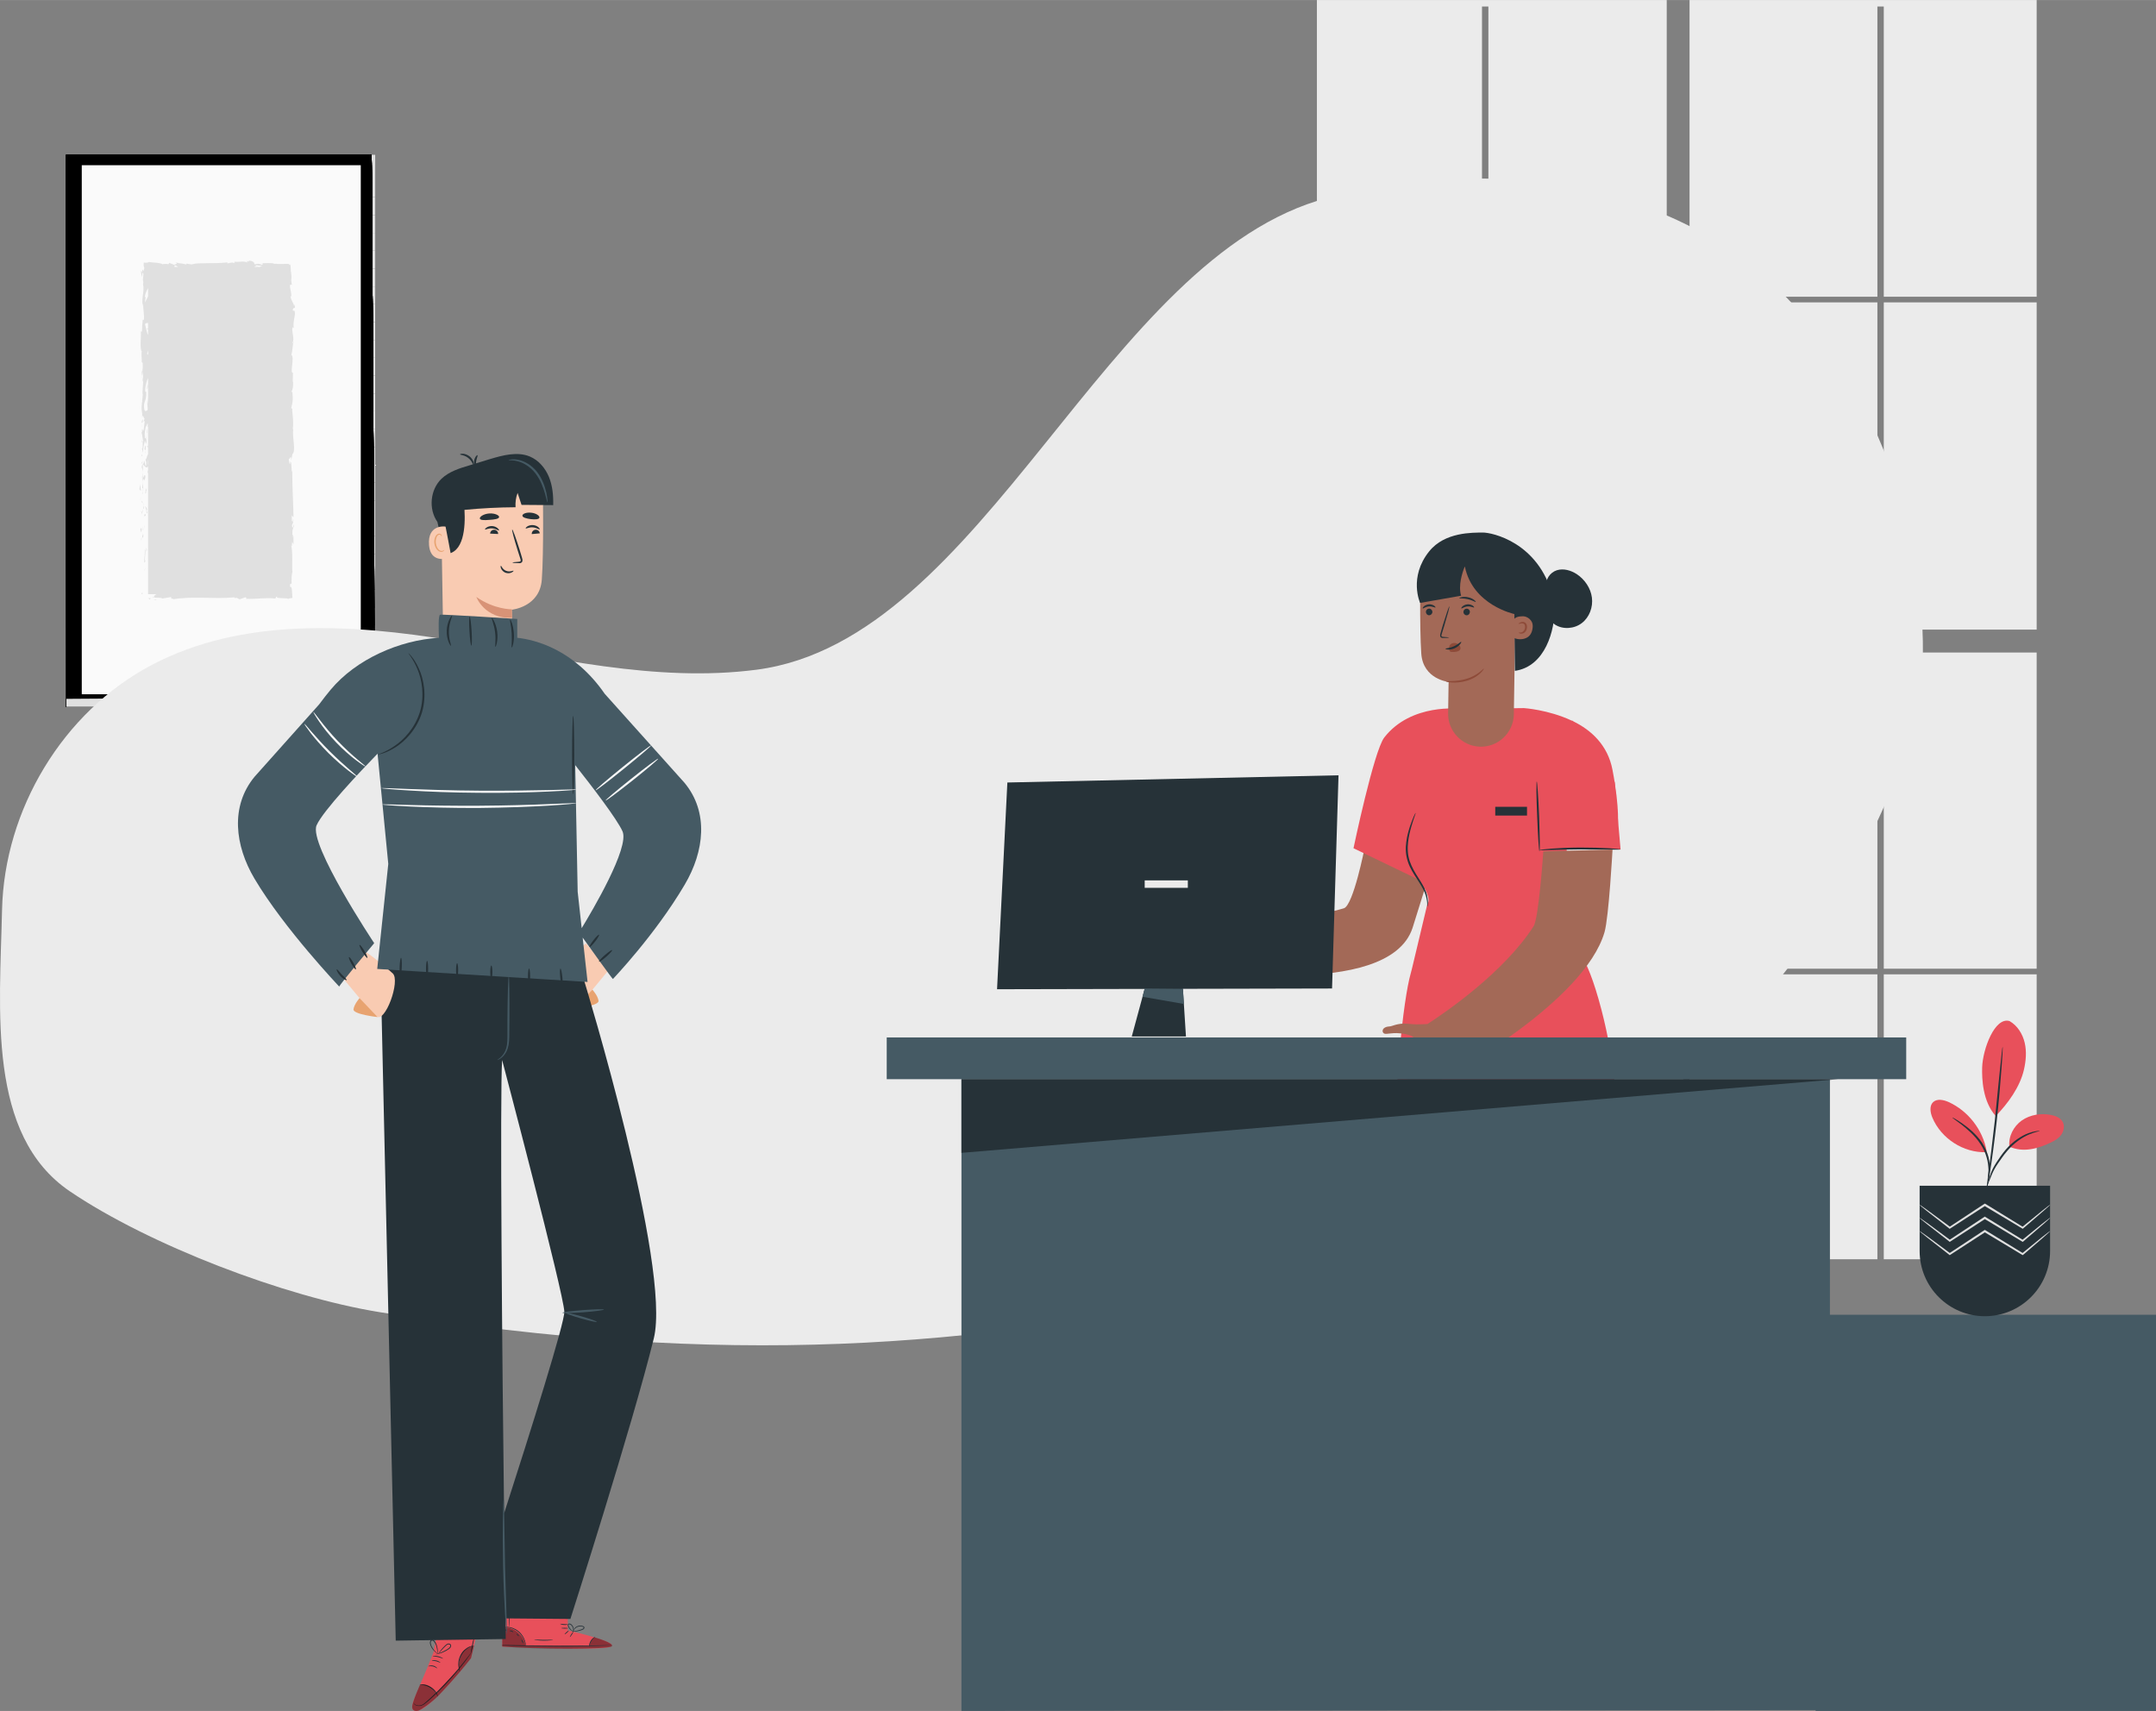 <?xml version="1.0" encoding="UTF-8"?>
<!DOCTYPE svg PUBLIC "-//W3C//DTD SVG 1.1//EN" "http://www.w3.org/Graphics/SVG/1.1/DTD/svg11.dtd">
<!-- Creator: CorelDRAW -->
<svg xmlns="http://www.w3.org/2000/svg" xml:space="preserve" width="969px" height="769px" version="1.1" style="shape-rendering:geometricPrecision; text-rendering:geometricPrecision; image-rendering:optimizeQuality; fill-rule:evenodd; clip-rule:evenodd"
viewBox="0 0 263.42 209.04"
 xmlns:xlink="http://www.w3.org/1999/xlink"
 xmlns:xodm="http://www.corel.com/coreldraw/odm/2003">
 <rect x="0" y="0" width="263.42" height="209.04" fill="#808080" stroke="none"/>
 <defs>
  <style type="text/css">
   <![CDATA[
    .fil2 {fill:black;fill-rule:nonzero}
    .fil7 {fill:#263238;fill-rule:nonzero}
    .fil12 {fill:#455A64;fill-rule:nonzero}
    .fil5 {fill:#8E4B39;fill-rule:nonzero}
    .fil4 {fill:#A36957;fill-rule:nonzero}
    .fil10 {fill:#D89377;fill-rule:nonzero}
    .fil1 {fill:#E0E0E0;fill-rule:nonzero}
    .fil6 {fill:#E8505B;fill-rule:nonzero}
    .fil11 {fill:#E8A370;fill-rule:nonzero}
    .fil0 {fill:#EBEBEB;fill-rule:nonzero}
    .fil9 {fill:#F9CBB2;fill-rule:nonzero}
    .fil3 {fill:#FAFAFA;fill-rule:nonzero}
    .fil13 {fill:black;fill-rule:nonzero;fill-opacity:0.4}
    .fil8 {fill:white;fill-rule:nonzero;fill-opacity:0.502}
   ]]>
  </style>
 </defs>
 <g id="Layer_x0020_2">
  <g id="_105553506545152">
   <g id="Background_Complete">
    <g>
     <g>
      <g>
       <rect class="fil0" x="160.9" y="36.94" width="20.17" height="39.98"/>
      </g>
      <g>
       <rect class="fil0" x="181.85" y="36.94" width="21.79" height="39.98"/>
      </g>
      <g>
       <rect class="fil0" x="181.85" y="79.72" width="21.79" height="38.63"/>
      </g>
      <g>
       <polygon class="fil0" points="206.43,36.25 229.38,36.25 229.38,0.79 230.16,0.79 230.16,36.25 248.84,36.25 248.84,0 206.43,0 "/>
      </g>
      <g>
       <rect class="fil0" x="230.16" y="36.94" width="18.68" height="39.98"/>
      </g>
      <g>
       <rect class="fil0" x="230.16" y="79.72" width="18.68" height="38.63"/>
      </g>
      <g>
       <rect class="fil0" x="160.9" y="79.72" width="20.17" height="38.63"/>
      </g>
      <g>
       <rect class="fil0" x="206.43" y="79.72" width="22.95" height="38.63"/>
      </g>
      <g>
       <rect class="fil0" x="160.9" y="119.04" width="20.17" height="34.81"/>
      </g>
      <g>
       <rect class="fil0" x="230.16" y="119.04" width="18.68" height="34.81"/>
      </g>
      <g>
       <polygon class="fil0" points="181.07,36.25 181.07,0.79 181.85,0.79 181.85,36.25 203.64,36.25 203.64,0 160.9,0 160.9,36.25 "/>
      </g>
      <g>
       <rect class="fil0" x="206.43" y="119.04" width="22.95" height="34.81"/>
      </g>
      <g>
       <rect class="fil0" x="181.85" y="119.04" width="21.79" height="34.81"/>
      </g>
      <g>
       <rect class="fil0" x="206.43" y="36.94" width="22.95" height="39.98"/>
      </g>
     </g>
    </g>
    <g>
     <g>
      <g>
       <g>
        <g>
         <polygon class="fil1" points="45.84,86.36 8.1,86.36 8.1,18.91 45.41,18.91 "/>
        </g>
        <g>
         <polygon class="fil2" points="45.84,86.36 8.1,86.36 8.1,18.91 45.41,18.91 "/>
        </g>
        <g>
         <polygon class="fil1" points="8.1,24.35 45.84,24.09 45.84,18.91 8.1,18.91 "/>
        </g>
        <g>
         <polygon class="fil2" points="45.84,86.36 8.1,86.36 8.1,18.91 45.41,18.91 "/>
        </g>
        <g>
         <polygon class="fil1" points="8.1,26.53 45.84,26.27 45.84,24.09 8.1,24.35 "/>
        </g>
        <g>
         <polygon class="fil2" points="45.84,86.36 8.1,86.36 8.1,18.91 45.41,18.91 "/>
        </g>
        <g>
         <polygon class="fil1" points="8.1,28.71 45.84,28.45 45.84,26.27 8.1,26.53 "/>
        </g>
        <g>
         <polygon class="fil2" points="45.84,86.36 8.1,86.36 8.1,18.91 45.41,18.91 "/>
        </g>
        <g>
         <polygon class="fil1" points="8.1,30.89 45.84,30.63 45.84,28.45 8.1,28.71 "/>
        </g>
        <g>
         <polygon class="fil2" points="45.84,86.36 8.1,86.36 8.1,18.91 45.41,18.91 "/>
        </g>
        <g>
         <polygon class="fil1" points="8.1,33.07 45.84,32.81 45.84,30.63 8.1,30.89 "/>
        </g>
        <g>
         <polygon class="fil2" points="45.84,86.36 8.1,86.36 8.1,18.91 45.41,18.91 "/>
        </g>
        <g>
         <polygon class="fil1" points="8.1,35.25 45.84,34.99 45.84,32.81 8.1,33.07 "/>
        </g>
        <g>
         <polygon class="fil2" points="45.84,86.36 8.1,86.36 8.1,18.91 45.41,18.91 "/>
        </g>
        <g>
         <polygon class="fil1" points="8.1,37.43 45.84,37.17 45.84,34.99 8.1,35.25 "/>
        </g>
        <g>
         <polygon class="fil2" points="45.84,86.36 8.1,86.36 8.1,18.91 45.41,18.91 "/>
        </g>
        <g>
         <polygon class="fil1" points="8.1,39.61 45.84,39.35 45.84,37.17 8.1,37.43 "/>
        </g>
        <g>
         <polygon class="fil2" points="45.84,86.36 8.1,86.36 8.1,18.91 45.41,18.91 "/>
        </g>
        <g>
         <polygon class="fil1" points="8.1,41.79 45.84,41.53 45.84,39.35 8.1,39.61 "/>
        </g>
        <g>
         <polygon class="fil2" points="45.84,86.36 8.1,86.36 8.1,18.91 45.41,18.91 "/>
        </g>
        <g>
         <polygon class="fil1" points="8.1,43.96 45.84,43.71 45.84,41.53 8.1,41.79 "/>
        </g>
        <g>
         <polygon class="fil2" points="45.84,86.36 8.1,86.36 8.1,18.91 45.41,18.91 "/>
        </g>
        <g>
         <polygon class="fil1" points="8.1,46.14 45.84,45.89 45.84,43.71 8.1,43.96 "/>
        </g>
        <g>
         <polygon class="fil2" points="45.84,86.36 8.1,86.36 8.1,18.91 45.41,18.91 "/>
        </g>
        <g>
         <polygon class="fil1" points="8.1,48.32 45.84,48.07 45.84,45.89 8.1,46.14 "/>
        </g>
        <g>
         <polygon class="fil2" points="45.84,86.36 8.1,86.36 8.1,18.91 45.41,18.91 "/>
        </g>
        <g>
         <polygon class="fil1" points="8.1,50.5 45.84,50.25 45.84,48.07 8.1,48.32 "/>
        </g>
        <g>
         <polygon class="fil2" points="45.84,86.36 8.1,86.36 8.1,18.91 45.41,18.91 "/>
        </g>
        <g>
         <polygon class="fil1" points="8.1,52.68 45.84,52.43 45.84,50.25 8.1,50.5 "/>
        </g>
        <g>
         <polygon class="fil2" points="45.84,86.36 8.1,86.36 8.1,18.91 45.41,18.91 "/>
        </g>
        <g>
         <polygon class="fil1" points="8.1,54.86 45.84,54.61 45.84,52.43 8.1,52.68 "/>
        </g>
        <g>
         <polygon class="fil2" points="45.84,86.36 8.1,86.36 8.1,18.91 45.41,18.91 "/>
        </g>
        <g>
         <polygon class="fil1" points="8.1,57.04 45.84,56.79 45.84,54.61 8.1,54.86 "/>
        </g>
        <g>
         <polygon class="fil2" points="45.84,86.36 8.1,86.36 8.1,18.91 45.41,18.91 "/>
        </g>
        <g>
         <polygon class="fil1" points="8.1,59.22 45.84,58.96 45.84,56.79 8.1,57.04 "/>
        </g>
        <g>
         <polygon class="fil2" points="45.84,86.36 8.1,86.36 8.1,18.91 45.41,18.91 "/>
        </g>
        <g>
         <polygon class="fil1" points="8.1,61.4 45.84,61.14 45.84,58.96 8.1,59.22 "/>
        </g>
        <g>
         <polygon class="fil2" points="45.84,86.36 8.1,86.36 8.1,18.91 45.41,18.91 "/>
        </g>
        <g>
         <polygon class="fil1" points="8.1,63.58 45.84,63.32 45.84,61.14 8.1,61.4 "/>
        </g>
        <g>
         <polygon class="fil2" points="45.84,86.36 8.1,86.36 8.1,18.91 45.41,18.91 "/>
        </g>
        <g>
         <polygon class="fil1" points="8.1,65.76 45.84,65.5 45.84,63.32 8.1,63.58 "/>
        </g>
        <g>
         <polygon class="fil2" points="45.84,86.36 8.1,86.36 8.1,18.91 45.41,18.91 "/>
        </g>
        <g>
         <polygon class="fil1" points="8.1,67.94 45.84,67.68 45.84,65.5 8.1,65.76 "/>
        </g>
        <g>
         <polygon class="fil2" points="45.84,86.36 8.1,86.36 8.1,18.91 45.41,18.91 "/>
        </g>
        <g>
         <polygon class="fil1" points="8.1,70.12 45.84,69.86 45.84,67.68 8.1,67.94 "/>
        </g>
        <g>
         <polygon class="fil2" points="45.84,86.36 8.1,86.36 8.1,18.91 45.41,18.91 "/>
        </g>
        <g>
         <polygon class="fil1" points="8.1,72.3 45.84,72.04 45.84,69.86 8.1,70.12 "/>
        </g>
        <g>
         <polygon class="fil2" points="45.84,86.36 8.1,86.36 8.1,18.91 45.41,18.91 "/>
        </g>
        <g>
         <polygon class="fil1" points="8.1,74.48 45.84,74.22 45.84,72.04 8.1,72.3 "/>
        </g>
        <g>
         <polygon class="fil2" points="45.84,86.36 8.1,86.36 8.1,18.91 45.41,18.91 "/>
        </g>
        <g>
         <polygon class="fil1" points="8.1,76.66 45.84,76.4 45.84,74.22 8.1,74.48 "/>
        </g>
        <g>
         <polygon class="fil2" points="45.84,86.36 8.1,86.36 8.1,18.91 45.41,18.91 "/>
        </g>
        <g>
         <polygon class="fil1" points="8.1,78.84 45.84,78.58 45.84,76.4 8.1,76.66 "/>
        </g>
        <g>
         <polygon class="fil2" points="45.84,86.36 8.1,86.36 8.1,18.91 45.41,18.91 "/>
        </g>
        <g>
         <polygon class="fil1" points="8.1,81.02 45.84,80.76 45.84,78.58 8.1,78.84 "/>
        </g>
        <g>
         <polygon class="fil2" points="45.84,86.36 8.1,86.36 8.1,18.91 45.41,18.91 "/>
        </g>
        <g>
         <polygon class="fil1" points="8.1,83.2 45.84,82.94 45.84,80.76 8.1,81.02 "/>
        </g>
        <g>
         <polygon class="fil2" points="45.84,86.36 8.1,86.36 8.1,18.91 45.41,18.91 "/>
        </g>
        <g>
         <polygon class="fil1" points="8.1,85.38 45.84,85.12 45.84,82.94 8.1,83.2 "/>
        </g>
        <g>
         <polygon class="fil2" points="45.84,86.36 8.1,86.36 8.1,18.91 45.41,18.91 "/>
        </g>
        <g>
         <polygon class="fil1" points="45.84,85.12 8.1,85.38 8.1,86.36 45.84,86.36 "/>
        </g>
       </g>
      </g>
      <g>
       <rect class="fil3" x="9.99" y="20.18" width="34.09" height="64.64"/>
      </g>
     </g>
     <g>
      <g>
       <g>
        <path class="fil1" d="M17.42 72.46c0.01,0.17 -0.1,0.11 -0.12,0.13 0.02,-0.28 0.15,-0.12 0.12,-0.13z"/>
       </g>
      </g>
      <g>
       <g>
        <polygon class="fil1" points="17.68,69.67 17.64,69.72 17.75,69.31 "/>
       </g>
      </g>
      <g>
       <g>
        <path class="fil1" d="M17.68 67.07c0.2,0.24 -0.03,0.94 0.04,1.41l0.05 0.07 -0.16 0.21c0.02,-0.56 0.13,-1.3 0.07,-1.69z"/>
       </g>
      </g>
      <g>
       <g>
        <path class="fil1" d="M17.26 65.68c0.07,0.08 0.06,-0.3 0.02,0.32 -0.01,-0.03 -0.01,-0.04 -0.02,-0.06 0,-0.05 0,-0.13 0,-0.26z"/>
       </g>
      </g>
      <g>
       <g>
        <path class="fil1" d="M17.26 65.94c0,0.28 -0.06,-0.18 0,0l0 0z"/>
       </g>
      </g>
      <g>
       <g>
        <path class="fil1" d="M17.31 64.68l-0.07 0.36c-0.05,-0.08 -0.06,-0.4 -0.09,-0.28 0.04,-0.37 0.08,-0.29 0.16,-0.08z"/>
       </g>
      </g>
      <g>
       <g>
        <path class="fil1" d="M17.45 64.33l-0.03 0.19c-0.02,-0.03 -0.03,-0.08 0.03,-0.19z"/>
       </g>
      </g>
      <g>
       <g>
        <path class="fil1" d="M17.36 64.92l0.06 -0.4c0.03,0.05 0.1,0.06 -0.02,0.18 0.06,-0.03 0,0.05 -0.04,0.22z"/>
       </g>
      </g>
      <g>
       <g>
        <path class="fil1" d="M17.39 65.14c0.04,0.21 0.07,0.47 0.14,0.1 -0.03,0.7 -0.17,0.59 -0.14,-0.1z"/>
       </g>
      </g>
      <g>
       <g>
        <path class="fil1" d="M17.89 66.93l0.05 0.27 -0.06 0.24c0.03,-0.12 -0.05,-0.52 0.01,-0.51z"/>
       </g>
      </g>
      <g>
       <g>
        <path class="fil1" d="M17.2 62.43c0.05,-0.03 0.12,0.12 0.17,0.14l-0.05 0.27c-0.03,-0.14 -0.05,-0.4 -0.12,-0.41z"/>
       </g>
      </g>
      <g>
       <g>
        <path class="fil1" d="M17.37 62.57l0.07 -0.4c0.01,0.36 -0.03,0.43 -0.07,0.4z"/>
       </g>
      </g>
      <g>
       <g>
        <polygon class="fil1" points="17.67,64.27 17.52,64.93 17.67,64.14 "/>
       </g>
      </g>
      <g>
       <g>
        <polygon class="fil1" points="17.2,60.9 17.1,61.13 17.25,60.72 "/>
       </g>
      </g>
      <g>
       <g>
        <path class="fil1" d="M17.18 59.11c-0.04,0.23 -0.03,0.47 0.04,0.78 -0.08,0.17 -0.14,-0.23 -0.19,-0.05 0.02,-0.28 0.08,-0.51 0.15,-0.73z"/>
       </g>
      </g>
      <g>
       <g>
        <path class="fil1" d="M17.3 61.18l0.12 0.16c0,0.04 0,0.1 0,0.15 -0.03,-0.03 -0.09,-0.09 -0.12,-0.31z"/>
       </g>
      </g>
      <g>
       <g>
        <path class="fil1" d="M17.42 61.34l0 0c-0.01,-0.17 -0.01,-0.29 -0.01,-0.34 0,0.04 0.01,0.14 0.01,0.34z"/>
       </g>
      </g>
      <g>
       <g>
        <path class="fil1" d="M17.56 63.22c0.07,-0.23 0.14,-0.72 0.24,-0.25 -0.08,0.17 -0.14,-0.1 -0.24,0.25z"/>
       </g>
      </g>
      <g>
       <g>
        <path class="fil1" d="M17.49 62.18l0.08 -0.45 0.03 0.42c-0.04,-0.01 -0.08,-0.08 -0.11,0.03z"/>
       </g>
      </g>
      <g>
       <g>
        <polygon class="fil1" points="17.61,61.52 17.57,61.73 17.56,61.57 "/>
       </g>
      </g>
      <g>
       <g>
        <path class="fil1" d="M17.38 59.49c0.05,-0.19 0.05,-0.39 0.06,-0.61 0.02,0.24 0.04,0.49 0.04,0.73 -0.04,0.03 -0.11,0.14 -0.1,-0.12z"/>
       </g>
      </g>
      <g>
       <g>
        <path class="fil1" d="M17.41 60.39c0,-0.02 0,-0.03 0.01,-0.04 0.01,0.02 0.01,0.04 -0.01,0.04z"/>
       </g>
      </g>
      <g>
       <g>
        <polygon class="fil1" points="17.44,56.65 17.46,56.68 17.44,56.69 "/>
       </g>
      </g>
      <g>
       <g>
        <path class="fil1" d="M17.5 59.65c0.02,0.18 -0.01,0.29 -0.04,0.39 0.01,-0.13 0.01,-0.28 0.02,-0.43 0.01,-0.02 0.02,-0.02 0.02,0.04z"/>
       </g>
      </g>
      <g>
       <g>
        <path class="fil1" d="M17.32 58.14c0.03,0.09 0.05,0.2 0.07,0.31 -0.04,-0.09 -0.1,-0.28 -0.07,-0.31z"/>
       </g>
      </g>
      <g>
       <g>
        <path class="fil1" d="M17.38 60.29l0 0.02c-0.03,-0.06 -0.02,-0.05 0,-0.02z"/>
       </g>
      </g>
      <g>
       <g>
        <path class="fil1" d="M17.38 60.29c0.02,-0.1 0.05,-0.17 0.08,-0.25 -0.01,0.12 -0.03,0.22 -0.04,0.31 -0.01,-0.03 -0.03,-0.05 -0.04,-0.06z"/>
       </g>
      </g>
      <g>
       <g>
        <path class="fil1" d="M17.47 57.48l-0.01 0.17c-0.02,-0.19 -0.06,-0.33 -0.15,-0.59 0.05,-0.29 0.09,-0.35 0.13,-0.37l0.02 0.85 0.01 -0.06z"/>
       </g>
      </g>
      <g>
       <g>
        <path class="fil1" d="M17.46 58.43c0.12,-0.14 0.17,-0.55 0.3,-0.3 -0.01,0.51 -0.1,0.36 -0.15,0.66 0.02,-0.82 -0.07,0.24 -0.14,-0.36 -0.02,0.17 -0.02,0.31 -0.03,0.45 -0.01,-0.15 -0.03,-0.29 -0.05,-0.43 0,0.01 0,0.02 0,0.02l0 0.01 0 -0.01c0.02,0.04 0.03,0.05 0.02,0.01 0,0 0,-0.01 0,-0.02 0.02,0 0.03,-0.02 0.05,-0.03 -0.03,-0.24 -0.03,-0.04 -0.05,0.03 0,0.01 -0.01,0.01 -0.02,0.01l0 0 0.07 -0.82c0.01,0.18 0.01,0.39 0,0.78z"/>
       </g>
      </g>
      <g>
       <g>
        <path class="fil1" d="M18.05 62.54c-0.01,-0.03 -0.02,-0.03 -0.02,-0.03 0.01,-0.05 0.02,-0.07 0.02,0.03z"/>
       </g>
      </g>
      <g>
       <g>
        <path class="fil1" d="M17.72 61.82c-0.01,0 -0.02,-0.01 -0.03,-0.02 0.01,-0.01 0.02,0 0.03,0.02z"/>
       </g>
      </g>
      <g>
       <g>
        <path class="fil1" d="M17.88 62.55l0.02 -0.06c-0.03,-0.26 -0.13,-0.57 -0.18,-0.67 0.09,0.09 0.17,0.18 0.26,0.38 -0.02,0.06 -0.06,0.11 -0.05,0.3 0.04,0.17 0.06,0 0.1,0.01 -0.04,0.12 -0.09,0.41 -0.15,0.04z"/>
       </g>
      </g>
      <g>
       <g>
        <path class="fil1" d="M17.75 60.29l0.06 -0.68 0.1 0.34 -0.06 -0.01c0.02,0.39 -0.05,0.3 -0.1,0.35z"/>
       </g>
      </g>
      <g>
       <g>
        <polygon class="fil1" points="17.38,56.57 17.26,56.66 17.43,56.27 "/>
       </g>
      </g>
      <g>
       <g>
        <polygon class="fil1" points="17.4,55.68 17.29,55.72 17.35,55.48 "/>
       </g>
      </g>
      <g>
       <g>
        <path class="fil1" d="M17.38 33.71c0,0.08 0.01,0.16 0.03,0.22 -0.03,-0.07 -0.06,-0.14 -0.08,-0.22 -0.03,-0.05 -0.06,-0.22 -0.08,-0.31 -0.03,-0.21 -0.04,-0.35 0.02,-0.3l0.12 0.19c-0.01,0.15 -0.01,0.35 -0.01,0.42z"/>
       </g>
      </g>
      <g>
       <g>
        <path class="fil1" d="M17.44 46.61c-0.05,-0.25 -0.07,-0.45 -0.07,-0.63 0.07,0.31 0.17,0.55 0.07,0.63z"/>
       </g>
      </g>
      <g>
       <g>
        <path class="fil1" d="M35.88 41.77c-0.02,0.12 -0.04,0.17 -0.07,0.17 0.02,-0.13 0.04,-0.2 0.07,-0.17z"/>
       </g>
      </g>
      <g>
       <g>
        <path class="fil1" d="M17.37 45.26c0.01,0.04 0.02,0.09 0.03,0.13 -0.02,0.19 -0.04,0.37 -0.03,0.6 -0.05,-0.23 -0.09,-0.49 0,-0.73z"/>
       </g>
      </g>
      <g>
       <g>
        <path class="fil1" d="M20.53 73.12c0.08,0 0.21,0 0.34,0.01 -0.06,0 -0.17,0 -0.34,-0.01z"/>
       </g>
      </g>
      <g>
       <g>
        <path class="fil1" d="M17.34 52.12c-0.01,0.19 -0.01,0.03 0,0l0 0z"/>
       </g>
      </g>
      <g>
       <g>
        <path class="fil1" d="M17.87 52.96c-0.02,0.01 -0.04,0.04 -0.05,0.07 0.01,-0.04 0.03,-0.07 0.05,-0.07z"/>
       </g>
      </g>
      <g>
       <g>
        <path class="fil1" d="M17.4 52.4c-0.02,-0.07 -0.03,-0.15 -0.04,-0.24 0.01,0.04 0.02,0.11 0.04,0.24z"/>
       </g>
      </g>
      <g>
       <g>
        <path class="fil1" d="M17.34 52.36c0.01,0.07 0.01,0.12 0.01,0.17 -0.02,0.02 -0.03,0 -0.01,-0.17z"/>
       </g>
      </g>
      <g>
       <g>
        <path class="fil1" d="M17.34 52.12c0,-0.06 0.01,-0.13 0.01,-0.26 0,0.11 0,0.21 0.01,0.3 -0.01,-0.03 -0.01,-0.05 -0.02,-0.04z"/>
       </g>
      </g>
      <g>
       <g>
        <path class="fil1" d="M17.32 53.66c-0.01,0.19 0.02,0.26 0.04,0.36 -0.03,-0.01 -0.07,-0.08 -0.08,0.04l0.04 -0.4z"/>
       </g>
      </g>
      <g>
       <g>
        <path class="fil1" d="M18.09 57.78c0,-0.02 0,-0.04 0,-0.06l0 14.87 1.04 0c-0.23,0.14 -0.44,0.26 -0.19,0.38l-0.34 -0.03c0.11,0.17 1.05,0 1.24,0.18l1.06 -0.18c-0.03,0.07 0.14,0.16 -0.03,0.19 0.26,0 0.49,0.01 0.15,0.1 2.52,-0.44 5.11,-0.01 7.59,-0.25 0.16,0.02 0.07,0.08 0,0.12 0.46,-0.17 0.44,0.09 0.69,0.11l0.67 -0.24c0.27,0.07 0.06,0.14 0.08,0.19 1.27,0.05 2.5,-0.18 3.52,-0.04 0.33,-0.09 -0.07,-0.2 0.36,-0.23 -0.15,0.07 -0.14,0.1 -0.06,0.13 0.04,0.01 0.1,0.02 0.18,0.03 0.07,0.01 0.14,0.01 0.28,0.02 0.49,0.02 1.05,0.03 0.82,0.12 0.13,-0.08 0.35,-0.11 0.58,-0.14 -0.06,-0.74 -0.02,-1.48 -0.29,-1.34 -0.03,-0.56 0.15,-0.44 0.19,-0.3 -0.02,-0.6 -0.02,-1.08 0.1,-1.57 -0.09,-0.33 0.09,-2.73 -0.19,-3.27 0.18,0.37 0.09,-0.03 0.17,-0.37l0.16 0.31 -0.02 -0.79c0.02,-0.16 0.01,-0.2 0,-0.2 -0.01,-0.14 -0.09,0.03 -0.13,-0.31 -0.01,-0.54 0.07,-0.56 0.16,-0.86l0.02 0.08 0.01 -0.36c0,-0.27 -0.15,0.95 -0.24,0.07 0.05,-0.01 0.26,-0.52 0.14,-0.76 0.01,0.45 -0.1,0.39 -0.15,0.23l-0.01 -0.63 0.21 0.21c-0.02,-1.79 -0.16,-3.66 -0.15,-5.57 -0.17,0.02 -0.01,-1.36 -0.27,-1.19l0.03 0.08c-0.03,0.47 -0.21,-0.14 -0.18,-0.52 0.09,0.4 0.26,-0.72 0.3,0.25l0.13 -0.75c0.49,-0.42 -0.05,-2 0.11,-3.14 -0.02,0.08 -0.04,0.1 -0.06,0.11 0.16,-1.02 -0.13,-2.27 -0.05,-2.51l-0.14 -0.09c0.21,-0.86 0.23,-0.97 0.14,-2 -0.02,0.01 -0.06,0.13 -0.09,-0.03 0.11,-0.25 0.21,-0.5 0.18,-1.21l-0.04 0.03 0.02 -1.1c-0.42,0.01 0.25,-1.9 -0.2,-2.23 0.12,-0.21 0.16,-1.02 0.22,-1.38 -0.02,-0.01 -0.04,-0.03 -0.06,-0.09 0.23,-0.42 -0.07,-1.22 -0.04,-1.69 0.05,-0.31 0.12,-0.18 0.2,-0.04 -0.18,-0.61 0.19,-1.68 0.12,-1.9 -0.02,-0.45 -0.16,-0.17 -0.26,-0.29 0.04,-0.66 0.38,0.11 0.22,-0.77 -0.02,0.1 -0.04,0.29 -0.06,0.22 -0.04,-0.34 -0.52,-0.95 -0.42,-1.28l0.07 0.22c0.11,-0.62 -0.34,-1.46 -0.06,-1.56l0.14 0.06c-0.09,-0.54 -0.08,-0.65 -0.06,-0.76 0,-0.06 0.01,-0.12 0.01,-0.23 0,-0.06 -0.01,-0.13 -0.01,-0.23 -0.02,-0.11 -0.03,-0.24 -0.05,-0.42l-0.02 0.03c0.02,-0.39 -0.04,-0.61 -0.03,-0.83 -0.12,-0.01 -0.19,-0.03 -0.24,-0.11l0.24 -0.03c-0.39,-0.01 -0.61,-0.01 -0.82,0 -0.19,0 -0.39,0.01 -0.74,0.01 -0.07,-0.02 -0.36,-0.05 -0.44,-0.01 -0.03,-0.17 -1.38,-0.08 -1.65,-0.07 0.47,0.03 0.25,0.1 0.12,0.18 -0.28,-0.15 -0.47,-0.16 -0.86,-0.06 -0.05,-0.22 -0.13,-0.45 -0.88,-0.46 0.11,0.03 0.3,0.05 0.22,0.09 -0.08,0.05 -0.25,0 -0.31,-0.02 -0.08,0.05 0.17,0.08 0.08,0.16 -0.51,-0.21 -0.88,-0.02 -1.62,-0.09 0.23,0.07 0.03,0.11 -0.06,0.18 -0.05,-0.25 -1.01,0.22 -0.73,-0.1 -1.45,0.19 -3.68,0.01 -4.25,0.22 -0.15,0.09 -0.56,-0.06 -0.81,-0.06l0.04 0.11c-0.71,-0.2 -0.56,-0.07 -1.39,-0.27 0.35,0.13 0.2,0.19 -0.14,0.29l-0.58 -0.23 -0.11 0.17c-0.23,-0.07 -0.49,-0.04 -0.75,-0.01 0.12,0 0.05,0.01 0.05,0.04 -0.07,-0.11 -0.35,-0.16 -0.64,-0.2 -0.37,-0.04 -0.87,-0.06 -1.01,-0.11 -0.14,0.11 -0.39,0.1 -0.66,0.08 -0.01,0.22 -0.03,0.45 0.08,0.65 -0.04,0.1 -0.06,0.25 -0.08,0.42 -0.1,-0.22 -0.21,-0.36 -0.17,0.05 0,0.03 0,0.06 0,0.09 0.04,0.06 0.09,0.12 0.13,0.18 -0.01,0.14 -0.02,0.29 -0.03,0.42 -0.01,0.11 -0.01,0.2 -0.02,0.28 -0.01,-0.07 -0.03,-0.15 -0.06,-0.24 0.02,0.1 0.04,0.2 0.06,0.29 0,0.03 0,0.06 0.01,0.08 0,-0.01 0,-0.03 0,-0.05 0.03,0.15 0.05,0.29 0,0.5 0.21,0.82 -0.28,1.83 0,2.73 -0.02,-0.14 -0.04,-0.33 0.01,-0.38 -0.01,0.76 0.18,1.51 0.08,1.99l-0.13 -0.03c-0.05,0.55 -0.09,0.98 -0.09,1.43l-0.14 0.02c0.06,0.66 -0.17,2.05 0.12,2.45 -0.11,0.16 0.03,0.9 -0.01,1.27l0.11 0.09c0.04,0.49 0,0.78 -0.03,1.07 0.22,0.98 0,1.89 0.02,2.74l0.03 0.01 -0.08 0.87c0.1,-0.23 -0.07,0.17 -0.04,0.43 -0.05,0.28 -0.03,0.72 0.04,1.05l0.01 0.55c0.07,-0.61 0.15,0.05 0.28,0.08l-0.1 0.35c0.06,0.15 0.1,-0.22 0.12,0.04 -0.06,0.23 -0.06,0.93 -0.19,1.15 -0.03,-0.03 -0.06,-0.12 -0.08,-0.22 0.01,-0.03 0,-0.03 -0.01,-0.01l0 -0.03c0,0.02 0,0.02 0,0.03 -0.01,0.03 -0.03,0.08 -0.05,0.1 0.03,0.44 -0.02,0.28 -0.08,0.26 0.2,0.5 0.07,0.78 0.29,1.16 -0.25,-0.52 0,1.15 -0.24,0.82 0.19,0.38 0.01,0.26 0.17,0.5 -0.05,-0.53 0.13,-1.05 0.22,-1.47l0.11 0.42c0.22,-0.27 -0.08,-0.93 -0.01,-1.18 -0.05,0.17 0,0.54 0.05,0.55l-0.17 -0.11c-0.06,-0.59 0.07,-1.06 0.15,-1.48 0.06,0.4 0.1,-0.48 0.22,-0.19l-0.02 0.31c0.02,0.04 0.04,0.04 0.05,0.02l0 3.38c-0.15,0.08 -0.21,0.79 -0.33,0.58 0.06,0.27 0.15,0.17 0.1,0.73 -0.1,0.35 -0.18,-0.43 -0.24,-0.58 -0.07,0.42 -0.11,0.42 -0.16,0.43 0.2,0.35 0.54,0.61 0.63,0.24l0 0.6c-0.02,-0.13 -0.06,0.03 -0.06,0.25l0.06 0.01zm-0.63 -7.73l-0.01 0.01c-0.02,-0.21 -0.04,-0.32 0.01,-0.01zm18.3 15.41l0.04 0.13c-0.04,0.08 -0.07,0.15 -0.04,-0.13zm-17.67 -9.31l0 0.71c-0.06,-0.26 -0.04,-0.54 0,-0.71zm0 -0.2l0 0.05c0,0 0,0 0,0l0 -0.05zm-0.22 -8.07c0.03,-0.12 -0.18,0.26 -0.12,-0.42 0.07,-0.56 0.2,-1.02 0.34,-1.27l0 2.63c-0.01,-0.08 -0.02,-0.15 -0.03,-0.19 0.04,0.2 0,0.57 -0.05,0.75l-0.07 -0.46c0,0.37 0.15,0.67 0.09,1.23 -0.11,-0.1 -0.25,0.3 -0.4,-0.12 -0.17,-1.06 0.28,-0.87 0.24,-2.15zm0.22 -4.52c-0.03,-0.05 -0.08,-0.11 -0.12,-0.09 0.02,-0.15 0.07,-0.31 0.12,-0.46l0 0.55zm-0.37 -3.78c0.07,-0.09 0.21,-0.13 0.37,-0.12l0 0.65 -0.21 0.08 0.21 0.02 0 0.67c-0.02,-0.01 -0.04,-0.03 -0.06,-0.07 -0.1,-0.22 -0.29,-1.17 -0.31,-1.23zm0.37 -4.38l0 1c-0.15,0.32 -0.3,0.6 -0.4,0.76l0.1 -0.6 -0.09 -0.15c0.06,-0.37 0.22,-0.72 0.39,-1.01zm3.69 -2.59l-0.47 0c0.03,-0.1 0.05,-0.18 0.01,-0.25l0.46 0.25zm10.25 -0.12c-0.07,0.02 -0.18,0.07 -0.3,0.12l-0.16 0c-0.07,-0.02 -0.13,-0.04 -0.19,-0.05 0.03,0.01 0.06,0.03 0.09,0.05l-0.37 0c0,-0.04 0.04,-0.07 0.14,-0.09 0.04,0.01 0.09,0.02 0.14,0.04 -0.12,-0.07 -0.2,-0.14 -0.11,-0.16l0.76 0.09z"/>
       </g>
      </g>
      <g>
       <g>
        <path class="fil1" d="M17.72 54.44c0.12,0.03 0.08,0.29 0.06,0.57l0 -0.05c-0.16,0.09 -0.11,-0.22 -0.06,-0.52z"/>
       </g>
      </g>
      <g>
       <g>
        <path class="fil1" d="M17.77 55.08c0,0.09 0,0.18 0,0.26 -0.06,0.04 -0.01,-0.1 0,-0.26z"/>
       </g>
      </g>
      <g>
       <g>
        <path class="fil1" d="M17.44 51.5c0.02,0.14 -0.15,0.09 -0.1,0.16 -0.14,0.15 0.17,-0.9 0.1,-0.16z"/>
       </g>
      </g>
      <g>
       <g>
        <polygon class="fil1" points="18.09,54.67 17.95,54.57 18.07,54.41 "/>
       </g>
      </g>
      <g>
       <g>
        <path class="fil1" d="M17.99 52.42l0.04 0.46c-0.02,-0.01 -0.04,0.05 -0.05,0.12 0,-0.28 -0.03,-0.59 0.01,-0.58z"/>
       </g>
      </g>
      <g>
       <g>
        <path class="fil1" d="M17.98 53c0.01,0.14 0,0.28 -0.02,0.36 0,-0.07 0.01,-0.24 0.02,-0.36z"/>
       </g>
      </g>
      <g>
       <g>
        <path class="fil1" d="M18.06 47.3c-0.03,0.11 -0.05,0.3 -0.09,0.22l0.03 -0.49c0.05,-0.06 0.08,0.08 0.06,0.27z"/>
       </g>
      </g>
      <g>
       <g>
        <polygon class="fil1" points="19.14,73.27 18.76,73.33 19,73.23 "/>
       </g>
      </g>
      <g>
       <g>
        <path class="fil1" d="M18.41 73.06l-0.09 0.18 -0.23 -0.16c0.09,0 0.26,0.02 0.32,-0.02z"/>
       </g>
      </g>
     </g>
    </g>
   </g>
   <g id="Background_Simple">
    <g>
     <path class="fil0" d="M234.4 87.31c2.64,-18.66 -4.47,-40.75 -18.55,-53.29 -14.07,-12.54 -35.37,-14.63 -53.61,-9.86 -27.28,7.14 -41.83,54.01 -69.8,57.66 -12.4,1.61 -24.86,-1.53 -37.2,-3.57 -12.35,-2.04 -25.67,-2.83 -36.74,3.01 -10.83,5.72 -17.98,17.67 -18.25,29.92 -0.27,12.25 -1.86,27.47 8.27,34.36 9.69,6.57 26.28,12.9 37.84,14.77 43.03,6.95 71.99,4.19 104.98,-2.44 34.38,-6.91 69.97,-28.3 83.06,-70.56z"/>
    </g>
   </g>
   <g id="Character_4">
    <g>
     <g>
      <g>
       <g>
        <g>
         <path class="fil4" d="M145.86 118.22c0,0 23.8,4.14 26.73,-4.87 0.42,-1.29 2.2,-7.07 2.2,-7.07l-8.05 -2.74c0,0 -1.39,7.09 -2.55,7.43 -6.39,1.9 -13.78,1.13 -16.4,0.77 -0.3,-0.23 -0.65,-0.51 -1.05,-0.85 -0.34,-0.3 -0.72,-0.75 -1.07,-1.04 -0.78,-0.65 -1.29,-0.69 -1.63,-0.94 -0.79,-0.6 -1.28,0.05 -0.92,0.39 0.35,0.32 1.14,0.61 2.09,1.98 0.94,1.37 -1.5,1.09 -2.45,1.03 -1.06,-0.06 -3.08,-0.41 -3.08,-0.41 0.04,0.45 0.72,1.23 1.64,1.46 0.94,0.24 1.53,0.31 1.53,0.31 0,0 -1.78,0.14 -1.75,0.54 0.04,0.41 1.18,3.22 3.21,3.72l1.55 0.29z"/>
        </g>
       </g>
      </g>
     </g>
     <g>
      <g>
       <g>
        <g>
         <g>
          <path class="fil4" d="M200.68 201.58c0,0 -11.67,-37.05 -11.92,-38.25 -0.22,-1.09 4.24,-27.76 4.8,-34.66l-15.77 0.59c0,0 0,0.04 0,0.12l-6.7 0.37 6 75.78 7.26 0 -0.72 -25.14c4.47,12.01 10.88,24.24 10.88,24.24l6.17 -3.05z"/>
         </g>
        </g>
        <g>
         <g>
          <path class="fil5" d="M183.92 189.4c0.01,-0.23 -0.08,-8.43 -0.08,-8.43 -0.09,0.49 -2.78,-7.11 -2.72,-7.57 0.03,-0.24 2.8,16 2.8,16z"/>
         </g>
        </g>
       </g>
       <g>
        <g>
         <path class="fil5" d="M180.81 169.8c-0.01,0 -0.03,0.16 -0.04,0.46 -0.02,0.29 -0.02,0.72 0.01,1.25 0.01,0.27 0.03,0.56 0.07,0.87 0.04,0.31 0.08,0.64 0.15,0.99 0.13,0.69 0.34,1.44 0.6,2.2 0.52,1.54 1.1,2.88 1.52,3.85 0.19,0.44 0.36,0.83 0.5,1.15 0.13,0.26 0.2,0.41 0.22,0.4 0.01,0 -0.03,-0.16 -0.13,-0.44 -0.1,-0.28 -0.25,-0.68 -0.44,-1.17 -0.37,-0.99 -0.92,-2.34 -1.45,-3.86 -0.25,-0.76 -0.46,-1.5 -0.6,-2.18 -0.08,-0.34 -0.12,-0.66 -0.17,-0.97 -0.05,-0.3 -0.08,-0.59 -0.1,-0.85 -0.05,-0.52 -0.08,-0.95 -0.09,-1.24 -0.01,-0.3 -0.03,-0.46 -0.05,-0.46z"/>
        </g>
       </g>
      </g>
      <g>
       <g>
        <g>
         <g>
          <g>
           <g>
            <g>
             <path class="fil6" d="M170.52 143.72c-0.28,-10.57 0.91,-21.51 1.85,-24.83 0.09,-0.31 0.16,-0.63 0.24,-0.95l1.79 -7.51c0,0 0.75,-0.61 -1.25,-3.26 -0.92,-1.23 -0.75,-5.93 -0.75,-5.93l0.89 6.21 -7.92 -3.82c0,0 2.49,-11.89 3.76,-13.53 3.3,-4.24 9.26,-3.5 9.26,-3.5l7.8 -0.09c0,0 2.98,0.19 5.82,1.52l0.2 0.05 0 0.04c2.23,1.09 4.23,2.93 4.8,5.92 0.94,4.88 0.64,7.11 0.64,7.11l-6.35 -0.11 0.56 13.45c0.48,1.65 1.82,1.26 3.81,8.9 0.82,3.15 1.31,6.13 1.6,8.79 0.38,3.5 0.31,7.03 -0.15,10.52l-3.56 27.1 -21.6 0 -1.44 -26.08z"/>
            </g>
           </g>
          </g>
         </g>
        </g>
        <g>
         <polygon class="fil6" points="188.23,98.84 187.07,103.78 198,103.78 197.28,95.51 "/>
        </g>
        <g>
         <g>
          <path class="fil7" d="M198 103.78c0,-0.04 -0.55,-0.09 -1.45,-0.15 -0.89,-0.05 -2.13,-0.09 -3.5,-0.09 -1.37,0.01 -2.61,0.07 -3.5,0.14 -0.9,0.07 -1.45,0.15 -1.45,0.18 0.01,0.03 0.56,0.02 1.45,-0.01 0.9,-0.03 2.13,-0.06 3.5,-0.07 1.36,0 2.6,0.02 3.5,0.02 0.89,0.01 1.45,0.01 1.45,-0.02z"/>
         </g>
        </g>
        <g>
         <g>
          <path class="fil7" d="M174.4 110.79c0.02,0 0.05,-0.17 0.07,-0.48 -0.01,-0.16 0,-0.35 -0.05,-0.57 -0.02,-0.23 -0.09,-0.47 -0.18,-0.74 -0.1,-0.26 -0.23,-0.54 -0.39,-0.83 -0.16,-0.29 -0.34,-0.59 -0.54,-0.9 -0.39,-0.61 -0.81,-1.29 -1.08,-2.08 -0.12,-0.39 -0.2,-0.78 -0.22,-1.17 -0.03,-0.39 -0.01,-0.77 0.03,-1.13 0.08,-0.72 0.24,-1.35 0.39,-1.88 0.31,-1.06 0.57,-1.69 0.54,-1.71 -0.02,0 -0.1,0.15 -0.23,0.43 -0.12,0.29 -0.29,0.7 -0.47,1.23 -0.17,0.53 -0.36,1.17 -0.45,1.9 -0.05,0.37 -0.08,0.76 -0.05,1.17 0.02,0.41 0.11,0.83 0.24,1.24 0.27,0.82 0.72,1.51 1.12,2.12 0.2,0.31 0.39,0.6 0.55,0.88 0.16,0.27 0.3,0.54 0.4,0.79 0.1,0.25 0.17,0.49 0.21,0.7 0.06,0.21 0.06,0.4 0.08,0.55 0.01,0.3 0.01,0.48 0.03,0.48z"/>
         </g>
        </g>
        <g>
         <g>
          <path class="fil7" d="M187.76 95.47c-0.03,0 -0.04,0.48 -0.04,1.25 0.01,0.78 0.04,1.84 0.09,3.02 0.04,1.18 0.1,2.25 0.15,3.02 0.05,0.78 0.1,1.25 0.13,1.25 0.04,0 0.05,-0.48 0.04,-1.25 -0.01,-0.78 -0.04,-1.85 -0.08,-3.03 -0.05,-1.18 -0.1,-2.24 -0.16,-3.02 -0.05,-0.77 -0.1,-1.25 -0.13,-1.24z"/>
         </g>
        </g>
       </g>
      </g>
      <g>
       <g>
        <g>
         <g>
          <g>
           <path class="fil6" d="M176.96 205.9l-0.01 -0.68 7.43 -0.32 0.02 2.81 -0.45 0.03c-2.04,0.12 -10.38,0.46 -11.75,0.05 -1.52,-0.45 4.76,-1.89 4.76,-1.89z"/>
          </g>
         </g>
         <g>
          <g>
           <path class="fil8" d="M181.72 207.66c0.11,-0.62 0.45,-1.2 0.94,-1.58 0.5,-0.39 1.1,-0.59 1.73,-0.54l0.01 2.06 -2.68 0.06z"/>
          </g>
         </g>
        </g>
        <g>
         <g>
          <path class="fil8" d="M173.89 206.71c0,0 -2.2,0.64 -1.92,1.01 0.27,0.36 8.71,0.33 12.43,-0.01l-0.01 -0.17 -9.84 0.12c0,0 -0.23,-0.93 -0.66,-0.95z"/>
         </g>
        </g>
        <g>
         <g>
          <g>
           <path class="fil7" d="M184.51 207.54c0,0 -0.04,0.01 -0.13,0.01 -0.11,0.01 -0.23,0.02 -0.36,0.02 -0.37,0.02 -0.82,0.04 -1.35,0.07 -1.13,0.04 -2.7,0.08 -4.43,0.09 -1.74,0.01 -3.3,-0.02 -4.44,-0.05 -0.53,-0.02 -0.98,-0.04 -1.34,-0.05 -0.14,-0.01 -0.26,-0.02 -0.37,-0.02 -0.08,-0.01 -0.13,-0.01 -0.13,-0.02 0,0 0.05,0 0.13,0 0.11,0 0.23,0 0.37,0 0.36,0.01 0.81,0.01 1.34,0.02 1.14,0.02 2.71,0.04 4.44,0.03 1.73,-0.01 3.3,-0.04 4.43,-0.07 0.53,-0.01 0.98,-0.02 1.35,-0.03 0.13,0 0.25,0 0.36,-0.01 0.08,0 0.13,0 0.13,0.01z"/>
          </g>
         </g>
        </g>
        <g>
         <g>
          <g>
           <path class="fil7" d="M174.55 207.78c-0.03,0 -0.05,-0.32 -0.25,-0.64 -0.2,-0.33 -0.48,-0.49 -0.46,-0.52 0,-0.02 0.32,0.12 0.53,0.47 0.22,0.35 0.2,0.69 0.18,0.69z"/>
          </g>
         </g>
        </g>
        <g>
         <g>
          <g>
           <path class="fil7" d="M176.73 206.66c-0.02,0.02 -0.13,-0.11 -0.24,-0.28 -0.1,-0.17 -0.18,-0.32 -0.15,-0.33 0.02,-0.02 0.12,0.11 0.23,0.28 0.11,0.17 0.18,0.32 0.16,0.33z"/>
          </g>
         </g>
        </g>
        <g>
         <g>
          <g>
           <path class="fil7" d="M177.33 206.34c-0.02,0.02 -0.14,-0.06 -0.27,-0.17 -0.12,-0.11 -0.21,-0.22 -0.2,-0.24 0.02,-0.02 0.14,0.06 0.26,0.17 0.13,0.12 0.22,0.22 0.21,0.24z"/>
          </g>
         </g>
        </g>
        <g>
         <g>
          <g>
           <path class="fil7" d="M177.7 205.64c0,0.03 -0.17,0.05 -0.38,0.05 -0.22,0.01 -0.39,-0.01 -0.39,-0.03 0,-0.03 0.17,-0.05 0.38,-0.06 0.22,0 0.39,0.02 0.39,0.04z"/>
          </g>
         </g>
        </g>
        <g>
         <g>
          <g>
           <path class="fil7" d="M177.83 205.15c0.01,0.02 -0.18,0.11 -0.43,0.13 -0.25,0.02 -0.45,-0.04 -0.45,-0.06 0.01,-0.02 0.2,-0.01 0.44,-0.03 0.24,-0.02 0.43,-0.06 0.44,-0.04z"/>
          </g>
         </g>
        </g>
        <g>
         <g>
          <g>
           <path class="fil7" d="M176.47 206.02c0.01,0.01 -0.18,0.03 -0.47,0 -0.15,-0.02 -0.32,-0.06 -0.51,-0.11 -0.09,-0.04 -0.19,-0.06 -0.29,-0.12 -0.04,-0.03 -0.1,-0.08 -0.12,-0.15 -0.01,-0.07 0.02,-0.15 0.08,-0.19 0.45,-0.24 0.9,0.02 1.07,0.25 0.1,0.12 0.14,0.24 0.16,0.32 0.02,0.08 0.02,0.13 0.01,0.13 -0.01,0 -0.03,-0.19 -0.21,-0.41 -0.1,-0.1 -0.23,-0.21 -0.41,-0.26 -0.17,-0.05 -0.41,-0.06 -0.57,0.04 -0.07,0.06 -0.04,0.15 0.04,0.19 0.08,0.05 0.18,0.09 0.27,0.12 0.18,0.06 0.35,0.1 0.49,0.12 0.28,0.05 0.46,0.05 0.46,0.07z"/>
          </g>
         </g>
        </g>
        <g>
         <g>
          <g>
           <path class="fil7" d="M176.35 206.04c-0.01,0.01 -0.08,-0.11 -0.05,-0.33 0.01,-0.1 0.04,-0.23 0.12,-0.35 0.09,-0.1 0.19,-0.25 0.4,-0.24 0.11,0.01 0.16,0.14 0.15,0.22 -0.01,0.08 -0.05,0.15 -0.08,0.21 -0.07,0.12 -0.15,0.22 -0.23,0.29 -0.15,0.15 -0.26,0.2 -0.27,0.19 -0.01,-0.01 0.1,-0.08 0.23,-0.23 0.06,-0.08 0.13,-0.17 0.19,-0.29 0.07,-0.1 0.11,-0.28 -0.01,-0.3 -0.12,-0.01 -0.24,0.11 -0.31,0.2 -0.07,0.1 -0.11,0.21 -0.13,0.31 -0.04,0.2 0.01,0.32 -0.01,0.32z"/>
          </g>
         </g>
        </g>
        <g>
         <g>
          <g>
           <path class="fil7" d="M184.35 205.52c0,0.01 -0.21,-0.02 -0.55,0.02 -0.33,0.03 -0.79,0.17 -1.19,0.49 -0.39,0.32 -0.63,0.74 -0.74,1.06 -0.11,0.31 -0.12,0.53 -0.13,0.52 -0.01,0 -0.01,-0.05 -0.01,-0.14 0.01,-0.1 0.03,-0.24 0.08,-0.4 0.1,-0.33 0.33,-0.77 0.75,-1.11 0.42,-0.33 0.9,-0.46 1.24,-0.49 0.17,-0.01 0.31,0 0.4,0.01 0.1,0.02 0.15,0.03 0.15,0.04z"/>
          </g>
         </g>
        </g>
        <g>
         <g>
          <g>
           <path class="fil7" d="M180.79 206.95c0.01,0.02 -0.48,0.1 -1.08,0.1 -0.6,0 -1.08,-0.07 -1.08,-0.09 0,-0.03 0.49,0.01 1.08,0 0.6,0 1.08,-0.04 1.08,-0.01z"/>
          </g>
         </g>
        </g>
        <g>
         <g>
          <g>
           <path class="fil7" d="M182.24 206.93c0.02,0.02 -0.04,0.1 -0.09,0.22 -0.05,0.11 -0.07,0.2 -0.1,0.2 -0.02,0 -0.04,-0.11 0.02,-0.24 0.06,-0.13 0.15,-0.2 0.17,-0.18z"/>
          </g>
         </g>
        </g>
        <g>
         <g>
          <g>
           <path class="fil7" d="M182.78 206.25c0.02,0.02 -0.03,0.1 -0.1,0.17 -0.08,0.08 -0.15,0.13 -0.17,0.11 -0.02,-0.01 0.03,-0.09 0.1,-0.17 0.08,-0.08 0.16,-0.13 0.17,-0.11z"/>
          </g>
         </g>
        </g>
        <g>
         <g>
          <g>
           <path class="fil7" d="M183.56 205.94c0,0.02 -0.1,0.02 -0.21,0.06 -0.11,0.04 -0.18,0.1 -0.2,0.08 -0.02,-0.01 0.04,-0.12 0.17,-0.16 0.14,-0.05 0.25,-0.01 0.24,0.02z"/>
          </g>
         </g>
        </g>
        <g>
         <g>
          <g>
           <path class="fil7" d="M184.12 205.79c0.01,0.02 -0.03,0.06 -0.09,0.08 -0.07,0.03 -0.12,0.03 -0.13,0.01 -0.01,-0.03 0.03,-0.06 0.09,-0.09 0.06,-0.02 0.12,-0.02 0.13,0z"/>
          </g>
         </g>
        </g>
       </g>
      </g>
      <g>
       <g>
        <g>
         <g>
          <g>
           <path class="fil6" d="M194.37 205.25l-0.29 -0.62 6.65 -3.34 1.17 2.55 -0.41 0.22c-1.81,0.94 -9.27,4.67 -10.69,4.86 -1.57,0.21 3.57,-3.67 3.57,-3.67z"/>
          </g>
         </g>
         <g>
          <g>
           <path class="fil8" d="M199.43 204.89c-0.16,-0.6 -0.08,-1.27 0.21,-1.82 0.29,-0.55 0.77,-0.99 1.36,-1.2l0.85 1.88 -2.42 1.14z"/>
          </g>
         </g>
        </g>
        <g>
         <g>
          <path class="fil8" d="M191.9 207.24c0,0 -1.74,1.49 -1.34,1.7 0.4,0.22 8.08,-3.26 11.34,-5.1l-0.08 -0.14 -8.93 4.14c0,0 -0.59,-0.76 -0.99,-0.6z"/>
         </g>
        </g>
        <g>
         <g>
          <g>
           <path class="fil7" d="M201.92 203.64c0.01,0.01 -0.03,0.03 -0.11,0.07 -0.09,0.05 -0.2,0.11 -0.32,0.17 -0.32,0.17 -0.73,0.37 -1.2,0.61 -1.01,0.5 -2.43,1.18 -4.01,1.9 -1.57,0.72 -3.02,1.34 -4.07,1.77 -0.49,0.2 -0.9,0.37 -1.24,0.5 -0.13,0.05 -0.24,0.09 -0.34,0.13 -0.08,0.03 -0.12,0.05 -0.13,0.04 0,0 0.04,-0.02 0.12,-0.05 0.1,-0.05 0.21,-0.1 0.33,-0.15 0.34,-0.14 0.75,-0.32 1.24,-0.53 1.04,-0.45 2.48,-1.07 4.06,-1.79 1.57,-0.72 2.99,-1.39 4.01,-1.88 0.48,-0.23 0.89,-0.42 1.22,-0.58 0.12,-0.06 0.23,-0.11 0.33,-0.16 0.07,-0.03 0.11,-0.05 0.11,-0.05z"/>
          </g>
         </g>
        </g>
        <g>
         <g>
          <g>
           <path class="fil7" d="M192.94 207.94c-0.03,0.02 -0.18,-0.27 -0.5,-0.48 -0.31,-0.21 -0.63,-0.25 -0.63,-0.28 0,-0.02 0.35,-0.02 0.68,0.21 0.35,0.23 0.47,0.55 0.45,0.55z"/>
          </g>
         </g>
        </g>
        <g>
         <g>
          <g>
           <path class="fil7" d="M194.47 206.03c-0.02,0.02 -0.16,-0.05 -0.33,-0.16 -0.17,-0.11 -0.3,-0.21 -0.28,-0.24 0.01,-0.02 0.16,0.06 0.33,0.17 0.17,0.11 0.29,0.21 0.28,0.23z"/>
          </g>
         </g>
        </g>
        <g>
         <g>
          <g>
           <path class="fil7" d="M194.88 205.5c-0.01,0.02 -0.14,0 -0.31,-0.05 -0.16,-0.05 -0.29,-0.11 -0.28,-0.14 0.01,-0.02 0.15,0 0.31,0.05 0.16,0.05 0.29,0.11 0.28,0.14z"/>
          </g>
         </g>
        </g>
        <g>
         <g>
          <g>
           <path class="fil7" d="M194.94 204.71c0.01,0.02 -0.14,0.11 -0.33,0.2 -0.2,0.09 -0.36,0.15 -0.37,0.12 -0.01,-0.02 0.14,-0.11 0.33,-0.2 0.19,-0.09 0.36,-0.15 0.37,-0.12z"/>
          </g>
         </g>
        </g>
        <g>
         <g>
          <g>
           <path class="fil7" d="M194.85 204.21c0.02,0.01 -0.12,0.17 -0.34,0.29 -0.22,0.12 -0.42,0.15 -0.43,0.13 0,-0.03 0.18,-0.1 0.39,-0.21 0.21,-0.12 0.37,-0.23 0.38,-0.21z"/>
          </g>
         </g>
        </g>
        <g>
         <g>
          <g>
           <path class="fil7" d="M193.97 205.55c0.01,0.01 -0.15,0.1 -0.43,0.19 -0.14,0.05 -0.31,0.09 -0.51,0.11 -0.1,0.01 -0.19,0.03 -0.31,0.01 -0.06,-0.01 -0.12,-0.03 -0.17,-0.08 -0.05,-0.06 -0.04,-0.15 -0.01,-0.21 0.31,-0.4 0.83,-0.35 1.08,-0.21 0.14,0.07 0.22,0.16 0.28,0.23 0.05,0.06 0.06,0.1 0.06,0.11 -0.01,0.01 -0.11,-0.16 -0.36,-0.28 -0.13,-0.06 -0.3,-0.1 -0.48,-0.08 -0.18,0.03 -0.4,0.11 -0.5,0.27 -0.05,0.09 0.02,0.15 0.11,0.17 0.09,0.01 0.2,0 0.29,-0.01 0.19,-0.02 0.36,-0.05 0.5,-0.09 0.28,-0.07 0.45,-0.14 0.45,-0.13z"/>
          </g>
         </g>
        </g>
        <g>
         <g>
          <g>
           <path class="fil7" d="M193.87 205.62c0,0.01 -0.12,-0.07 -0.19,-0.28 -0.03,-0.1 -0.05,-0.22 -0.02,-0.37 0.03,-0.13 0.07,-0.3 0.26,-0.38 0.11,-0.03 0.35,0.18 0.37,0.26 0.03,0.08 -0.12,0.04 -0.13,0.11 -0.02,0.13 -0.05,0.25 -0.09,0.35 -0.07,0.2 -0.16,0.29 -0.17,0.29 -0.01,-0.01 0.06,-0.12 0.11,-0.31 0.03,-0.09 0.06,-0.21 0.07,-0.34 0.01,-0.12 -0.02,-0.3 -0.14,-0.27 -0.11,0.04 -0.17,0.19 -0.2,0.31 -0.03,0.13 -0.02,0.24 0.01,0.34 0.04,0.19 0.13,0.28 0.12,0.29z"/>
          </g>
         </g>
        </g>
        <g>
         <g>
          <g>
           <path class="fil7" d="M200.95 201.87c0.01,0.01 -0.2,0.06 -0.49,0.24 -0.28,0.17 -0.65,0.48 -0.88,0.94 -0.23,0.45 -0.27,0.93 -0.24,1.26 0.02,0.34 0.1,0.54 0.09,0.54 -0.01,0 -0.03,-0.04 -0.07,-0.13 -0.03,-0.09 -0.06,-0.23 -0.09,-0.4 -0.04,-0.34 -0.01,-0.84 0.23,-1.31 0.24,-0.48 0.63,-0.8 0.93,-0.96 0.15,-0.08 0.28,-0.13 0.37,-0.16 0.1,-0.02 0.15,-0.03 0.15,-0.02z"/>
          </g>
         </g>
        </g>
        <g>
         <g>
          <g>
           <path class="fil7" d="M198.29 204.63c0.02,0.02 -0.39,0.29 -0.94,0.54 -0.55,0.25 -1.02,0.38 -1.02,0.36 -0.01,-0.03 0.44,-0.2 0.98,-0.45 0.54,-0.24 0.97,-0.47 0.98,-0.45z"/>
          </g>
         </g>
        </g>
        <g>
         <g>
          <g>
           <path class="fil7" d="M199.61 204.02c0.02,0.01 0,0.11 0,0.23 0,0.12 0.02,0.22 0,0.23 -0.02,0.01 -0.09,-0.09 -0.08,-0.23 -0.01,-0.14 0.06,-0.24 0.08,-0.23z"/>
          </g>
         </g>
        </g>
        <g>
         <g>
          <g>
           <path class="fil7" d="M199.82 203.18c0.03,0.01 0.02,0.1 -0.02,0.2 -0.04,0.1 -0.09,0.18 -0.11,0.17 -0.03,-0.01 -0.01,-0.1 0.02,-0.2 0.04,-0.1 0.09,-0.18 0.11,-0.17z"/>
          </g>
         </g>
        </g>
        <g>
         <g>
          <g>
           <path class="fil7" d="M200.41 202.57c0,0.03 -0.09,0.07 -0.17,0.15 -0.08,0.07 -0.13,0.16 -0.15,0.15 -0.03,0 -0.02,-0.12 0.09,-0.22 0.1,-0.1 0.22,-0.1 0.23,-0.08z"/>
          </g>
         </g>
        </g>
        <g>
         <g>
          <g>
           <path class="fil7" d="M200.85 202.21c0.02,0.02 0,0.07 -0.05,0.12 -0.04,0.04 -0.1,0.07 -0.11,0.05 -0.02,-0.02 0,-0.07 0.05,-0.12 0.04,-0.04 0.1,-0.07 0.11,-0.05z"/>
          </g>
         </g>
        </g>
       </g>
      </g>
      <g>
       <g>
        <g>
         <g>
          <g>
           <g>
            <path class="fil4" d="M176.93 87.15c0.03,-1.93 0.06,-3.84 0.06,-3.84 0,0 -3.12,-0.3 -3.34,-3.47 -0.22,-3.17 -0.11,-10.49 -0.11,-10.49l5.65 -2.9 6.01 4.86 -0.24 16.03c-0.08,2.24 -1.97,3.99 -4.22,3.88l0 0c-2.15,-0.11 -3.84,-1.91 -3.81,-4.07z"/>
           </g>
          </g>
          <g>
           <g>
            <g>
             <path class="fil7" d="M174.22 74.76c0,0.23 0.18,0.41 0.4,0.41 0.21,-0.01 0.39,-0.19 0.39,-0.41 -0.01,-0.23 -0.19,-0.41 -0.4,-0.41 -0.22,0.01 -0.4,0.19 -0.39,0.41z"/>
            </g>
           </g>
           <g>
            <g>
             <g>
              <path class="fil7" d="M173.83 74.33c0.05,0.05 0.34,-0.21 0.76,-0.24 0.43,-0.03 0.75,0.18 0.8,0.12 0.02,-0.02 -0.04,-0.12 -0.18,-0.22 -0.14,-0.09 -0.37,-0.18 -0.63,-0.16 -0.27,0.02 -0.49,0.14 -0.61,0.25 -0.13,0.12 -0.17,0.22 -0.14,0.25z"/>
             </g>
            </g>
           </g>
          </g>
          <g>
           <g>
            <g>
             <path class="fil7" d="M178.8 74.77c0,0.22 0.18,0.4 0.4,0.4 0.22,0 0.39,-0.19 0.39,-0.41 0,-0.23 -0.18,-0.41 -0.4,-0.4 -0.22,0 -0.39,0.18 -0.39,0.41z"/>
            </g>
           </g>
           <g>
            <g>
             <g>
              <path class="fil7" d="M178.55 74.33c0.05,0.05 0.34,-0.21 0.77,-0.24 0.42,-0.03 0.74,0.18 0.79,0.12 0.02,-0.02 -0.04,-0.12 -0.18,-0.22 -0.14,-0.09 -0.37,-0.18 -0.63,-0.16 -0.27,0.02 -0.49,0.14 -0.61,0.25 -0.13,0.12 -0.17,0.22 -0.14,0.25z"/>
             </g>
            </g>
           </g>
          </g>
          <g>
           <g>
            <g>
             <path class="fil7" d="M177.05 77.9c0,-0.03 -0.27,-0.06 -0.7,-0.09 -0.11,-0.01 -0.21,-0.02 -0.23,-0.1 -0.03,-0.08 0.01,-0.21 0.06,-0.35 0.09,-0.29 0.18,-0.59 0.28,-0.91 0.39,-1.29 0.67,-2.35 0.62,-2.37 -0.05,-0.01 -0.4,1.02 -0.8,2.32 -0.09,0.31 -0.18,0.62 -0.26,0.91 -0.04,0.13 -0.1,0.29 -0.04,0.46 0.03,0.08 0.11,0.14 0.19,0.16 0.07,0.02 0.13,0.01 0.18,0.01 0.43,0 0.7,-0.02 0.7,-0.04z"/>
            </g>
           </g>
          </g>
          <g>
           <g>
            <path class="fil7" d="M189.93 74.22c-0.04,-0.23 0.03,0.24 -0.02,-0.11 0,0 0,-0.01 0,-0.01l0 0c-0.06,-0.48 -0.13,-1 -0.2,-1.28 -1.76,-6.59 -7.43,-7.77 -8.55,-7.76 -1.2,0.02 -4.64,-0.09 -6.55,2.31 -2.53,3.16 -1.1,6.29 -1.1,6.29l0 0 5.01 -0.88c-0.37,-1.25 0.14,-2.81 0.43,-3.53l0.03 -0.03c0.95,4.73 6.05,5.8 6.05,5.8l0.06 6.94c3.72,-0.53 4.92,-5 4.84,-7.74l0 0z"/>
           </g>
          </g>
         </g>
         <g>
          <g>
           <g>
            <g>
             <g>
              <path class="fil4" d="M184.97 77.9c-0.03,-0.47 -0.25,-1.61 -0.09,-2.06 0.16,-0.45 0.66,-0.55 1.21,-0.55 0.55,0.01 1.2,0.51 1.18,1.19 -0.01,0.55 -0.19,1.11 -0.66,1.39 -0.47,0.28 -1.08,0.29 -1.59,0.09l-0.05 -0.06zm0 0l0 0 0 0z"/>
             </g>
            </g>
           </g>
          </g>
          <g>
           <g>
            <g>
             <g>
              <path class="fil5" d="M185.56 77.28c0.02,-0.03 0.16,0.03 0.36,-0.03 0.2,-0.06 0.4,-0.3 0.41,-0.62 0.01,-0.16 -0.03,-0.31 -0.11,-0.38 -0.08,-0.08 -0.21,-0.09 -0.32,-0.09 -0.21,0.03 -0.36,0.09 -0.37,0.05 -0.01,-0.02 0.09,-0.13 0.34,-0.21 0.13,-0.03 0.32,-0.05 0.49,0.08 0.17,0.13 0.22,0.36 0.21,0.56 -0.01,0.2 -0.08,0.4 -0.2,0.54 -0.12,0.14 -0.28,0.21 -0.41,0.23 -0.28,0.04 -0.42,-0.11 -0.4,-0.13z"/>
             </g>
            </g>
           </g>
          </g>
         </g>
        </g>
        <g>
         <g>
          <path class="fil7" d="M178.3 73.07c0.02,0.07 0.48,0 1.03,0.13 0.55,0.12 0.94,0.39 0.98,0.33 0.05,-0.04 -0.31,-0.43 -0.93,-0.56 -0.61,-0.14 -1.1,0.05 -1.08,0.1z"/>
         </g>
        </g>
       </g>
       <g>
        <g>
         <path class="fil5" d="M176.65 83.24c-0.01,0.03 0.28,0.11 0.74,0.14 0.47,0.03 1.13,0 1.83,-0.21 0.69,-0.2 1.26,-0.56 1.6,-0.88 0.35,-0.32 0.5,-0.58 0.48,-0.6 -0.03,-0.02 -0.22,0.19 -0.58,0.47 -0.36,0.27 -0.91,0.59 -1.57,0.78 -1.34,0.4 -2.5,0.22 -2.5,0.3z"/>
        </g>
       </g>
      </g>
     </g>
     <g>
      <g>
       <path class="fil7" d="M188.99 71.65c-0.24,-0.82 0.4,-1.72 1.22,-1.98 0.82,-0.26 1.73,0.01 2.45,0.48 0.97,0.65 1.69,1.7 1.84,2.86 0.15,1.16 -0.3,2.4 -1.23,3.11 -0.92,0.71 -2.3,0.82 -3.28,0.19 -0.83,-0.54 -1.3,-1.52 -1.45,-2.49 -0.15,-0.98 -0.03,-1.98 0.1,-2.96l0.35 0.79zm0 0l0 0 0 0z"/>
      </g>
     </g>
     <g>
      <g>
       <path class="fil5" d="M177.21 79.61c-0.27,-0.23 -0.22,-0.73 0.08,-0.94 0.3,-0.21 0.75,-0.12 0.99,0.15 0.12,0.12 0.2,0.3 0.15,0.47 -0.07,0.22 -0.32,0.31 -0.54,0.34 -0.27,0.04 -0.54,0.03 -0.8,-0.03l0.12 0.01zm0 0l0 0 0 0z"/>
      </g>
     </g>
     <g>
      <g>
       <path class="fil7" d="M178.53 78.42c0.06,0.03 -0.2,0.52 -0.8,0.78 -0.6,0.27 -1.14,0.13 -1.12,0.06 0,-0.07 0.49,-0.06 1.01,-0.3 0.53,-0.22 0.85,-0.59 0.91,-0.54z"/>
      </g>
     </g>
     <g>
      <g>
       <g>
        <g>
         <path class="fil4" d="M177.17 131.28c0,0 16.39,-8.9 18.87,-17.39 0.53,-1.84 0.98,-10.11 0.98,-10.11l-8.46 0.23c0,0 -0.54,8.15 -1.19,9.16 -3.6,5.61 -10.74,10.51 -12.96,11.94 -0.38,0.02 -0.83,0.04 -1.35,0.04 -0.46,0 -1.04,-0.09 -1.49,-0.09 -1.02,0.01 -1.43,0.33 -1.85,0.35 -1,0.06 -0.94,0.88 -0.44,0.9 0.47,0.02 1.26,-0.29 2.87,0.14 1.61,0.42 -0.42,1.8 -1.18,2.38 -0.84,0.64 -2.61,1.69 -2.61,1.69 0.33,0.32 1.36,0.47 2.21,0.04 0.86,-0.43 1.35,-0.77 1.35,-0.77 0,0 -1.26,1.27 -0.97,1.56 0.29,0.28 3,1.67 4.86,0.73l1.36 -0.8z"/>
        </g>
       </g>
      </g>
     </g>
     <g>
      <rect class="fil7" x="182.69" y="98.57" width="3.88" height="1.07"/>
     </g>
    </g>
   </g>
   <g id="Character_1">
    <g>
     <g>
      <g>
       <g>
        <g>
         <g>
          <g>
           <g>
            <path class="fil9" d="M54.2 80.79l8.39 -0.81c0.11,-0.94 -0.06,-5.49 -0.06,-5.49 0,0 3.43,-0.32 3.67,-3.69 0.25,-3.36 0.13,-11.12 0.13,-11.12l0 0c-3.82,-1.91 -8.39,-1.61 -11.93,0.77l-0.53 0.35 0.33 19.99z"/>
           </g>
           <g>
            <g>
             <g>
              <path class="fil7" d="M64.97 65.25c-0.02,-0.27 0.18,-0.51 0.45,-0.53 0.27,-0.03 0.51,0.17 0.53,0.44l-0.98 0.09zm0 0l0 0 0 0z"/>
             </g>
            </g>
            <g>
             <g>
              <path class="fil7" d="M65.94 64.67c-0.06,0.06 -0.37,-0.21 -0.84,-0.24 -0.47,-0.04 -0.82,0.19 -0.87,0.12 -0.02,-0.03 0.04,-0.13 0.19,-0.23 0.15,-0.1 0.41,-0.19 0.7,-0.17 0.29,0.02 0.53,0.14 0.67,0.27 0.13,0.12 0.18,0.23 0.15,0.25z"/>
             </g>
            </g>
           </g>
           <g>
            <g>
             <g>
              <path class="fil7" d="M59.88 65.19c0.01,-0.27 0.24,-0.48 0.51,-0.47 0.28,0.02 0.49,0.25 0.47,0.52l-0.98 -0.05zm0 0l0 0 0 0z"/>
             </g>
            </g>
            <g>
             <g>
              <path class="fil7" d="M60.97 64.8c-0.06,0.06 -0.38,-0.22 -0.84,-0.25 -0.47,-0.03 -0.82,0.19 -0.87,0.13 -0.02,-0.03 0.04,-0.13 0.19,-0.23 0.15,-0.11 0.41,-0.2 0.7,-0.18 0.29,0.02 0.53,0.15 0.66,0.27 0.14,0.13 0.19,0.24 0.16,0.26z"/>
             </g>
            </g>
           </g>
           <g>
            <g>
             <path class="fil7" d="M62.61 68.74c0,-0.04 0.29,-0.08 0.77,-0.11 0.12,-0.01 0.22,-0.03 0.23,-0.1 0.03,-0.07 -0.01,-0.21 -0.06,-0.35 -0.1,-0.32 -0.21,-0.63 -0.31,-0.97 -0.43,-1.37 -0.73,-2.5 -0.66,-2.52 0.07,-0.02 0.47,1.08 0.9,2.45 0.1,0.33 0.2,0.65 0.29,0.97 0.04,0.14 0.11,0.31 0.04,0.5 -0.04,0.1 -0.14,0.16 -0.22,0.18 -0.08,0.02 -0.15,0.02 -0.21,0.01 -0.47,-0.01 -0.77,-0.03 -0.77,-0.06z"/>
            </g>
           </g>
           <g>
            <path class="fil10" d="M62.54 74.44c0,0 -2.15,0.04 -4.34,-1.51 0,0 0.97,2.66 4.37,2.56l-0.03 -1.05z"/>
           </g>
          </g>
         </g>
         <g>
          <g>
           <path class="fil7" d="M62.74 69.73c0.02,0.02 -0.05,0.12 -0.23,0.21 -0.17,0.09 -0.46,0.14 -0.76,0.03 -0.29,-0.12 -0.47,-0.36 -0.54,-0.54 -0.07,-0.18 -0.04,-0.31 -0.01,-0.31 0.06,-0.02 0.17,0.44 0.64,0.62 0.47,0.19 0.87,-0.07 0.9,-0.01z"/>
          </g>
         </g>
        </g>
       </g>
      </g>
      <g>
       <g>
        <path class="fil7" d="M60.98 63.18c-0.05,0.22 -0.56,0.29 -1.16,0.33 -0.59,0.05 -1.11,0.06 -1.19,-0.14 -0.08,-0.2 0.41,-0.58 1.13,-0.64 0.73,-0.05 1.27,0.25 1.22,0.45z"/>
       </g>
      </g>
      <g>
       <g>
        <path class="fil7" d="M65.9 63.26c-0.07,0.2 -0.54,0.22 -1.07,0.16 -0.53,-0.07 -0.98,-0.2 -1,-0.41 -0.03,-0.22 0.46,-0.45 1.1,-0.37 0.63,0.07 1.05,0.42 0.97,0.62z"/>
       </g>
      </g>
      <g>
       <g>
        <path class="fil7" d="M53.44 63.76c-1.11,-1.58 -0.88,-3.95 0.51,-5.28 0.92,-0.87 2.19,-1.27 3.41,-1.63 0.84,-0.26 1.68,-0.51 2.52,-0.77 1.59,-0.47 3.33,-0.94 4.85,-0.31 1.08,0.45 1.89,1.41 2.34,2.5 0.44,1.08 0.55,2.27 0.52,3.44 -1.29,-0.01 -2.58,-0.02 -3.87,-0.03 -0.16,-0.49 -0.32,-0.97 -0.48,-1.46 -0.21,0.56 -0.29,1.16 -0.25,1.75 -2.08,0.01 -4.17,0.12 -6.24,0.32 0.12,2.03 -0.04,5.4 -2.4,5.4l-0.91 -3.93zm0 0l0 0 0 0z"/>
       </g>
      </g>
      <g>
       <g>
        <path class="fil9" d="M54.44 64.34c-0.06,-0.03 -2.23,-0.31 -2.02,2.25 0.21,2.55 2.72,1.5 2.72,1.43 0,-0.08 -0.7,-3.68 -0.7,-3.68z"/>
       </g>
       <g>
        <g>
         <path class="fil11" d="M54.28 67.18c-0.01,-0.01 -0.04,0.04 -0.11,0.08 -0.07,0.04 -0.2,0.07 -0.33,0.03 -0.28,-0.08 -0.54,-0.49 -0.59,-0.95 -0.03,-0.23 0,-0.45 0.07,-0.64 0.06,-0.2 0.17,-0.34 0.31,-0.37 0.13,-0.04 0.23,0.03 0.27,0.1 0.04,0.07 0.03,0.12 0.04,0.12 0.01,0.01 0.05,-0.04 0.02,-0.15 -0.01,-0.05 -0.05,-0.11 -0.11,-0.15 -0.07,-0.04 -0.16,-0.06 -0.25,-0.05 -0.2,0.03 -0.36,0.23 -0.44,0.44 -0.08,0.21 -0.12,0.46 -0.09,0.72 0.06,0.52 0.36,0.98 0.74,1.05 0.18,0.04 0.33,-0.03 0.4,-0.1 0.07,-0.07 0.08,-0.12 0.07,-0.13z"/>
        </g>
       </g>
      </g>
      <g>
       <g>
        <path class="fil7" d="M57.87 56.82c-0.07,0.01 -0.18,-0.5 -0.66,-0.87 -0.47,-0.38 -1,-0.36 -1,-0.44 -0.01,-0.03 0.12,-0.09 0.35,-0.08 0.22,0.01 0.53,0.11 0.81,0.32 0.27,0.21 0.43,0.5 0.49,0.71 0.07,0.22 0.04,0.36 0.01,0.36z"/>
       </g>
      </g>
      <g>
       <g>
        <path class="fil7" d="M58.34 55.61c0.06,0.04 -0.08,0.32 -0.15,0.68 -0.07,0.36 -0.04,0.67 -0.11,0.69 -0.06,0.03 -0.23,-0.31 -0.14,-0.74 0.08,-0.43 0.35,-0.68 0.4,-0.63z"/>
       </g>
      </g>
      <g>
       <g>
        <path class="fil12" d="M66.89 61.38c-0.04,0 -0.12,-0.43 -0.31,-1.1 -0.2,-0.67 -0.51,-1.61 -1.16,-2.45 -0.64,-0.83 -1.51,-1.32 -2.18,-1.48 -0.67,-0.18 -1.11,-0.09 -1.11,-0.14 -0.01,-0.01 0.1,-0.05 0.3,-0.08 0.2,-0.03 0.5,-0.03 0.85,0.04 0.72,0.12 1.67,0.62 2.35,1.5 0.68,0.89 0.97,1.87 1.13,2.56 0.14,0.7 0.16,1.14 0.13,1.15z"/>
       </g>
      </g>
     </g>
     <g>
      <g>
       <path class="fil6" d="M58.31 199.4l-0.76 3.19c0,0 -5.22,6.77 -6.82,6.44 -1.06,-0.22 0.24,-1.98 2.22,-7.13l0.42 -2.13 4.94 -0.37z"/>
      </g>
      <g>
       <g>
        <path class="fil7" d="M50.51 208.03c0.01,-0.01 0.06,0.15 0.28,0.26 0.22,0.13 0.63,0.14 1,-0.13 0.71,-0.57 1.62,-1.46 2.59,-2.47 0.97,-1.01 1.78,-1.98 2.35,-2.7 0.25,-0.32 0.47,-0.61 0.67,-0.86 0.06,-0.08 0.12,-0.16 0.18,-0.23 0.04,-0.05 0.07,-0.08 0.07,-0.08 0,0 -0.02,0.03 -0.05,0.09 -0.06,0.08 -0.11,0.16 -0.17,0.25 -0.15,0.21 -0.36,0.51 -0.64,0.88 -0.56,0.73 -1.36,1.71 -2.33,2.73 -0.98,1.01 -1.89,1.89 -2.63,2.45 -0.2,0.12 -0.4,0.21 -0.59,0.21 -0.19,0.01 -0.35,-0.03 -0.47,-0.1 -0.11,-0.06 -0.18,-0.15 -0.22,-0.2 -0.03,-0.06 -0.04,-0.1 -0.04,-0.1z"/>
       </g>
      </g>
      <g>
       <g>
        <path class="fil7" d="M51.25 205.85c0,-0.01 0.16,-0.07 0.43,-0.05 0.27,0.02 0.64,0.13 0.99,0.34 0.35,0.21 0.6,0.51 0.71,0.76 0.11,0.25 0.12,0.42 0.11,0.42 -0.02,0 -0.05,-0.16 -0.17,-0.39 -0.13,-0.22 -0.37,-0.49 -0.71,-0.7 -0.33,-0.21 -0.68,-0.32 -0.94,-0.35 -0.25,-0.04 -0.42,-0.01 -0.42,-0.03z"/>
       </g>
      </g>
      <g>
       <g>
        <path class="fil7" d="M56.19 204.26c-0.01,0 -0.03,-0.05 -0.06,-0.15 -0.04,-0.1 -0.08,-0.25 -0.11,-0.44 -0.07,-0.37 -0.03,-0.93 0.24,-1.45 0.27,-0.53 0.71,-0.88 1.06,-1.03 0.18,-0.07 0.33,-0.11 0.43,-0.13 0.11,-0.01 0.17,-0.01 0.17,-0.01 0,0.02 -0.24,0.04 -0.57,0.21 -0.33,0.16 -0.74,0.5 -0.99,1.01 -0.26,0.5 -0.31,1.03 -0.26,1.39 0.04,0.37 0.11,0.6 0.09,0.6z"/>
       </g>
      </g>
      <g>
       <g>
        <path class="fil7" d="M57.98 199.94c0.02,0.01 -0.09,0.45 -0.19,1.02 -0.09,0.56 -0.24,1.01 -0.28,1 -0.02,-0.01 0.08,-0.46 0.18,-1.02 0.1,-0.57 0.26,-1.01 0.29,-1z"/>
       </g>
      </g>
      <g>
       <g>
        <path class="fil7" d="M52.86 202.35c-0.01,-0.03 0.3,-0.08 0.67,0 0.37,0.09 0.62,0.27 0.6,0.29 -0.01,0.03 -0.28,-0.11 -0.63,-0.19 -0.34,-0.08 -0.64,-0.07 -0.64,-0.1z"/>
       </g>
      </g>
      <g>
       <g>
        <path class="fil7" d="M52.75 202.9c-0.01,-0.03 0.25,-0.11 0.57,-0.03 0.31,0.07 0.51,0.26 0.49,0.28 -0.02,0.02 -0.23,-0.11 -0.52,-0.18 -0.29,-0.07 -0.53,-0.04 -0.54,-0.07z"/>
       </g>
      </g>
      <g>
       <g>
        <path class="fil7" d="M52.33 203.58c-0.01,-0.02 0.25,-0.16 0.59,-0.08 0.34,0.08 0.52,0.31 0.49,0.33 -0.02,0.02 -0.21,-0.16 -0.51,-0.23 -0.3,-0.07 -0.56,0.01 -0.57,-0.02z"/>
       </g>
      </g>
      <g>
       <g>
        <path class="fil7" d="M53.22 202.12c-0.01,-0.02 0.24,-0.07 0.61,-0.21 0.18,-0.08 0.4,-0.17 0.63,-0.31 0.11,-0.06 0.23,-0.13 0.34,-0.22 0.11,-0.07 0.22,-0.19 0.22,-0.31 0,-0.12 -0.15,-0.19 -0.27,-0.16 -0.13,0.03 -0.23,0.13 -0.32,0.22 -0.19,0.18 -0.36,0.35 -0.49,0.5 -0.27,0.3 -0.42,0.49 -0.43,0.49 -0.01,-0.01 0.02,-0.06 0.09,-0.16 0.06,-0.09 0.16,-0.22 0.28,-0.38 0.13,-0.16 0.29,-0.34 0.48,-0.52 0.1,-0.09 0.2,-0.2 0.37,-0.25 0.15,-0.04 0.38,0.04 0.39,0.25 0,0.2 -0.14,0.32 -0.26,0.41 -0.12,0.08 -0.24,0.15 -0.35,0.22 -0.24,0.13 -0.46,0.22 -0.65,0.29 -0.2,0.06 -0.36,0.1 -0.47,0.12 -0.11,0.02 -0.17,0.03 -0.17,0.02z"/>
       </g>
      </g>
      <g>
       <g>
        <path class="fil7" d="M53.49 202.06c-0.02,0 -0.04,-0.23 -0.1,-0.59 -0.03,-0.17 -0.08,-0.39 -0.18,-0.6 -0.05,-0.1 -0.11,-0.21 -0.19,-0.3 -0.08,-0.09 -0.2,-0.17 -0.29,-0.11 -0.09,0.05 -0.11,0.19 -0.1,0.31 0.02,0.12 0.06,0.24 0.1,0.35 0.1,0.21 0.23,0.39 0.34,0.52 0.24,0.27 0.43,0.4 0.42,0.42 0,0 -0.05,-0.03 -0.14,-0.08 -0.08,-0.06 -0.2,-0.16 -0.33,-0.29 -0.13,-0.13 -0.27,-0.31 -0.37,-0.53 -0.05,-0.12 -0.1,-0.24 -0.12,-0.38 -0.01,-0.13 -0.01,-0.31 0.15,-0.42 0.17,-0.09 0.33,0.04 0.42,0.14 0.09,0.1 0.15,0.22 0.2,0.33 0.1,0.23 0.14,0.45 0.17,0.63 0.02,0.18 0.02,0.33 0.03,0.43 0,0.11 0,0.16 -0.01,0.17z"/>
       </g>
      </g>
      <g>
       <path class="fil13" d="M57.55 202.59l0.37 -1.54c0,0 -1.28,0.24 -1.61,1.2 -0.33,0.95 -0.25,1.63 -0.25,1.63l-2.78 3c0,0 -0.7,-1.37 -1.96,-1.04 0,0 -0.99,2.19 -0.96,2.73 0.03,0.61 0.67,0.49 0.89,0.38 0.1,-0.04 1.31,-0.73 2.49,-1.96 1.47,-1.53 3.1,-3.46 3.81,-4.4z"/>
      </g>
     </g>
     <g>
      <g>
       <g>
        <g>
         <g>
          <g>
           <path class="fil6" d="M69.38 199.2l-0.03 -4.26 -7.97 0.01 -0.02 6.22 0.49 0.03c2.2,0.12 11.19,0.46 12.66,0.02 1.64,-0.5 -5.13,-2.02 -5.13,-2.02z"/>
          </g>
         </g>
        </g>
        <g>
         <g>
          <g>
           <path class="fil13" d="M64.25 201.11c-0.12,-0.67 -0.49,-1.29 -1.02,-1.7 -0.53,-0.42 -1.19,-0.63 -1.86,-0.58l0 2.23 2.88 0.05z"/>
          </g>
         </g>
        </g>
       </g>
       <g>
        <g>
         <g>
          <path class="fil13" d="M72.69 200.06c0,0 2.37,0.68 2.07,1.07 -0.29,0.4 -9.39,0.39 -13.4,0.04l0.01 -0.18 10.61 0.1c0,0 0.24,-1.01 0.71,-1.03z"/>
         </g>
        </g>
       </g>
       <g>
        <g>
         <g>
          <g>
           <path class="fil7" d="M61.25 200.99c0,0 0.04,0 0.13,0.01 0.12,0.01 0.25,0.02 0.4,0.03 0.39,0.01 0.87,0.03 1.44,0.06 1.23,0.04 2.92,0.08 4.79,0.08 1.86,0.01 3.55,-0.03 4.78,-0.07 0.57,-0.02 1.05,-0.05 1.45,-0.06 0.14,-0.01 0.27,-0.02 0.39,-0.02 0.09,-0.01 0.14,-0.02 0.14,-0.02 0,0 -0.05,0 -0.14,0 -0.12,0 -0.25,0 -0.4,0 -0.39,0.01 -0.87,0.02 -1.44,0.03 -1.23,0.02 -2.92,0.05 -4.78,0.05 -1.87,-0.01 -3.56,-0.03 -4.78,-0.06 -0.58,-0.01 -1.06,-0.02 -1.45,-0.03 -0.15,0 -0.28,-0.01 -0.4,-0.01 -0.09,0 -0.13,0 -0.13,0.01z"/>
          </g>
         </g>
        </g>
       </g>
       <g>
        <g>
         <g>
          <g>
           <path class="fil7" d="M71.98 201.21c0.03,0 0.05,-0.34 0.27,-0.69 0.21,-0.36 0.51,-0.53 0.49,-0.56 0,-0.02 -0.34,0.13 -0.57,0.51 -0.23,0.37 -0.21,0.75 -0.19,0.74z"/>
          </g>
         </g>
        </g>
       </g>
       <g>
        <g>
         <g>
          <g>
           <path class="fil7" d="M69.63 200.02c0.02,0.01 0.13,-0.13 0.25,-0.31 0.12,-0.18 0.19,-0.34 0.17,-0.36 -0.02,-0.01 -0.13,0.13 -0.25,0.31 -0.12,0.18 -0.19,0.34 -0.17,0.36z"/>
          </g>
         </g>
        </g>
       </g>
       <g>
        <g>
         <g>
          <g>
           <path class="fil7" d="M68.98 199.67c0.02,0.02 0.15,-0.06 0.29,-0.18 0.13,-0.13 0.23,-0.24 0.21,-0.26 -0.02,-0.02 -0.14,0.06 -0.28,0.19 -0.14,0.12 -0.23,0.23 -0.22,0.25z"/>
          </g>
         </g>
        </g>
       </g>
       <g>
        <g>
         <g>
          <g>
           <path class="fil7" d="M68.58 198.92c0,0.03 0.18,0.05 0.41,0.06 0.23,0 0.42,-0.02 0.42,-0.05 0,-0.02 -0.19,-0.05 -0.42,-0.05 -0.23,0 -0.41,0.02 -0.41,0.04z"/>
          </g>
         </g>
        </g>
       </g>
       <g>
        <g>
         <g>
          <g>
           <path class="fil7" d="M68.44 198.39c-0.01,0.03 0.19,0.12 0.46,0.14 0.27,0.02 0.48,-0.04 0.48,-0.07 0,-0.02 -0.22,-0.01 -0.47,-0.03 -0.26,-0.02 -0.46,-0.06 -0.47,-0.04z"/>
          </g>
         </g>
        </g>
       </g>
       <g>
        <g>
         <g>
          <g>
           <path class="fil7" d="M69.9 199.32c0,0.01 0.2,0.04 0.51,0 0.16,-0.02 0.35,-0.06 0.55,-0.12 0.1,-0.04 0.2,-0.06 0.31,-0.13 0.05,-0.03 0.11,-0.08 0.13,-0.16 0.02,-0.08 -0.02,-0.16 -0.08,-0.2 -0.49,-0.26 -0.98,0.02 -1.16,0.27 -0.1,0.13 -0.15,0.25 -0.17,0.34 -0.02,0.09 -0.02,0.14 -0.01,0.14 0.01,0.01 0.03,-0.2 0.23,-0.44 0.1,-0.11 0.25,-0.22 0.44,-0.28 0.18,-0.05 0.44,-0.07 0.61,0.04 0.08,0.06 0.05,0.16 -0.04,0.21 -0.09,0.06 -0.2,0.09 -0.29,0.12 -0.2,0.07 -0.38,0.11 -0.53,0.14 -0.31,0.05 -0.5,0.05 -0.5,0.07z"/>
          </g>
         </g>
        </g>
       </g>
       <g>
        <g>
         <g>
          <g>
           <path class="fil7" d="M70.03 199.35c0.01,0 0.09,-0.13 0.06,-0.36 -0.01,-0.11 -0.05,-0.25 -0.14,-0.37 -0.09,-0.12 -0.2,-0.27 -0.42,-0.26 -0.12,0.01 -0.18,0.15 -0.16,0.23 0.01,0.09 0.05,0.17 0.08,0.23 0.08,0.13 0.17,0.23 0.25,0.31 0.16,0.16 0.28,0.22 0.29,0.21 0.01,-0.01 -0.1,-0.09 -0.24,-0.26 -0.07,-0.08 -0.15,-0.18 -0.22,-0.3 -0.07,-0.11 -0.12,-0.31 0.01,-0.33 0.13,-0.01 0.26,0.12 0.34,0.22 0.08,0.11 0.12,0.23 0.14,0.33 0.04,0.21 0,0.34 0.01,0.35z"/>
          </g>
         </g>
        </g>
       </g>
       <g>
        <g>
         <g>
          <g>
           <path class="fil7" d="M61.41 198.81c0,0.01 0.23,-0.03 0.59,0.02 0.35,0.04 0.85,0.18 1.28,0.53 0.43,0.34 0.69,0.79 0.8,1.13 0.12,0.34 0.14,0.57 0.15,0.57 0.01,0 0.01,-0.06 0.01,-0.16 -0.01,-0.1 -0.04,-0.25 -0.09,-0.43 -0.11,-0.35 -0.36,-0.83 -0.81,-1.19 -0.45,-0.36 -0.97,-0.5 -1.34,-0.52 -0.18,-0.01 -0.33,0 -0.43,0.01 -0.11,0.02 -0.16,0.03 -0.16,0.04z"/>
          </g>
         </g>
        </g>
       </g>
       <g>
        <g>
         <g>
          <g>
           <path class="fil7" d="M62.24 195.49c-0.03,0 -0.06,0.73 -0.07,1.64 -0.02,0.9 0,1.63 0.02,1.63 0.03,0.01 0.06,-0.73 0.07,-1.63 0.01,-0.91 0,-1.64 -0.02,-1.64z"/>
          </g>
         </g>
        </g>
       </g>
       <g>
        <g>
         <g>
          <g>
           <path class="fil7" d="M65.25 200.33c0,0.02 0.52,0.11 1.16,0.12 0.65,0 1.17,-0.07 1.17,-0.1 0,-0.03 -0.53,0.01 -1.17,0 -0.64,-0.01 -1.16,-0.05 -1.16,-0.02z"/>
          </g>
         </g>
        </g>
       </g>
       <g>
        <g>
         <g>
          <g>
           <path class="fil7" d="M63.69 200.33c-0.02,0.02 0.04,0.11 0.09,0.23 0.06,0.12 0.09,0.22 0.11,0.22 0.03,0 0.04,-0.13 -0.02,-0.26 -0.06,-0.14 -0.16,-0.21 -0.18,-0.19z"/>
          </g>
         </g>
        </g>
       </g>
       <g>
        <g>
         <g>
          <g>
           <path class="fil7" d="M63.1 199.59c-0.02,0.02 0.03,0.11 0.11,0.19 0.09,0.08 0.17,0.14 0.19,0.12 0.02,-0.02 -0.03,-0.11 -0.12,-0.19 -0.08,-0.08 -0.16,-0.13 -0.18,-0.12z"/>
          </g>
         </g>
        </g>
       </g>
       <g>
        <g>
         <g>
          <g>
           <path class="fil7" d="M62.26 199.26c0,0.03 0.11,0.03 0.23,0.07 0.11,0.04 0.2,0.1 0.22,0.08 0.02,-0.01 -0.05,-0.13 -0.19,-0.18 -0.15,-0.04 -0.27,0 -0.26,0.03z"/>
          </g>
         </g>
        </g>
       </g>
       <g>
        <g>
         <g>
          <g>
           <path class="fil7" d="M61.66 199.1c-0.01,0.03 0.03,0.07 0.1,0.09 0.07,0.03 0.13,0.03 0.14,0 0.01,-0.02 -0.04,-0.06 -0.1,-0.09 -0.07,-0.02 -0.13,-0.02 -0.14,0z"/>
          </g>
         </g>
        </g>
       </g>
      </g>
     </g>
     <g>
      <g>
       <path class="fil9" d="M71.6 115.26c0,0 -1.54,1.06 -3.27,2.63 -0.99,0.89 0.95,6.18 2.02,5.24 1.06,-0.93 3.97,-4.57 3.97,-4.57l-2.72 -3.3z"/>
      </g>
      <g>
       <path class="fil11" d="M70.19 123.23c0,0 3.03,-0.34 2.94,-0.96 -0.08,-0.62 -0.75,-1.36 -0.75,-1.36l-2.19 2.32z"/>
      </g>
     </g>
     <g>
      <g>
       <g>
        <g>
         <path class="fil7" d="M71.39 119.87l-9.41 -0.7 0 0 -15.49 -1.23 1.86 82.51 13.44 -0.2c0,0 -0.01,-0.91 -0.03,-2.52l7.93 0.07c0,0 7.59,-23.7 10.19,-34.27 2.17,-8.81 -8.49,-43.66 -8.49,-43.66zm-9.8 65.03c-0.24,-19.05 -0.52,-51.43 -0.24,-55.39 0,0 7.52,28.5 7.6,30.75 0.04,1.36 -4.1,14.53 -7.36,24.64z"/>
        </g>
       </g>
       <g>
        <g>
         <g>
          <path class="fil12" d="M61.54 183.23c0.02,0 0.03,0.23 0.04,0.65 0.01,0.46 0.02,1.05 0.03,1.75 0.03,1.53 0.06,3.56 0.1,5.81 0.06,2.24 0.12,4.27 0.17,5.8 0.02,0.7 0.04,1.29 0.05,1.75 0.01,0.42 0.01,0.65 -0.01,0.65 -0.02,0 -0.05,-0.23 -0.08,-0.64 -0.04,-0.41 -0.09,-1.01 -0.13,-1.76 -0.09,-1.48 -0.19,-3.53 -0.24,-5.8 -0.05,-2.27 -0.05,-4.32 -0.03,-5.81 0.02,-0.74 0.03,-1.34 0.05,-1.76 0.02,-0.41 0.04,-0.64 0.05,-0.64z"/>
         </g>
        </g>
       </g>
       <g>
        <g>
         <g>
          <g>
           <path class="fil12" d="M73.79 160c0.01,0.07 -1.12,0.22 -2.53,0.33 -1.4,0.1 -2.54,0.13 -2.55,0.06 0,-0.08 1.13,-0.22 2.53,-0.33 1.41,-0.1 2.55,-0.13 2.55,-0.06z"/>
          </g>
         </g>
        </g>
        <g>
         <g>
          <g>
           <path class="fil12" d="M72.92 161.5c-0.02,0.07 -0.89,-0.12 -1.94,-0.42 -1.05,-0.3 -1.88,-0.6 -1.86,-0.67 0.02,-0.07 0.88,0.12 1.94,0.42 1.05,0.3 1.88,0.6 1.86,0.67z"/>
          </g>
         </g>
        </g>
       </g>
       <g>
        <g>
         <path class="fil12" d="M62.16 119.27c0.03,0 0.06,0.6 0.07,1.57 0.02,0.97 0.02,2.31 0.01,3.79 -0.01,0.74 -0.02,1.44 -0.02,2.09 -0.01,0.65 -0.1,1.25 -0.32,1.71 -0.22,0.45 -0.52,0.74 -0.75,0.89 -0.24,0.16 -0.39,0.2 -0.39,0.19 -0.01,-0.02 0.12,-0.09 0.33,-0.26 0.2,-0.17 0.47,-0.46 0.66,-0.89 0.19,-0.44 0.25,-1 0.25,-1.64 0,-0.65 0,-1.35 0,-2.09 0.01,-1.48 0.03,-2.82 0.06,-3.79 0.03,-0.97 0.07,-1.57 0.1,-1.57z"/>
        </g>
       </g>
      </g>
     </g>
     <g>
      <g>
       <path class="fil9" d="M44.7 116.3c0,0 1.54,1.05 3.28,2.62 0.98,0.88 -0.94,6.17 -2,5.24 -1.07,-0.92 -3.99,-4.56 -3.99,-4.56l2.71 -3.3z"/>
      </g>
      <g>
       <path class="fil11" d="M46.13 124.26c0,0 -3.02,-0.33 -2.94,-0.95 0.08,-0.62 0.74,-1.37 0.74,-1.37l2.2 2.32z"/>
      </g>
     </g>
     <g>
      <g>
       <path class="fil12" d="M83.61 95.61l-9.72 -10.84c-3.76,-5.44 -8.49,-6.61 -10.69,-6.85l0 -2.3c0,0 -9.1,-0.59 -9.43,-0.52 -0.23,0.06 -0.18,1.82 -0.14,2.82 -4.86,0.29 -10.12,2.63 -13.22,6.33 -0.46,0.55 -0.93,1.15 -1.42,1.81l0 0 -7.88 8.83c-3,3.62 -2.41,8.43 -0.01,12.47 3.65,6.15 10.41,13.23 10.35,13.18 -0.09,-0.09 4.27,-5.31 4.27,-5.31 0,0 -8.05,-12.1 -7.04,-14.4 0.78,-1.77 5.35,-6.59 7.45,-8.75l1.31 13.47 -1.35 12.83 25.7 1.59 -0.6 -5.42c1.07,1.49 3.66,5.11 3.7,5.06 0.05,-0.07 5.14,-5.37 8.77,-11.53 2.39,-4.05 2.97,-8.86 -0.05,-12.47zm-12.54 17.79l-0.49 -4.45 -0.3 -15.47 0 0c2.1,2.66 5.13,6.62 5.78,8.09 0.88,1.98 -3.72,9.74 -4.99,11.83z"/>
      </g>
      <g>
       <g>
        <path class="fil7" d="M55.1 78.9c-0.06,0.04 -0.57,-0.76 -0.52,-1.87 0.04,-1.12 0.61,-1.88 0.65,-1.83 0.08,0.04 -0.35,0.8 -0.38,1.84 -0.05,1.03 0.32,1.83 0.25,1.86z"/>
       </g>
      </g>
      <g>
       <g>
        <path class="fil7" d="M57.59 78.88c-0.07,0 -0.18,-0.79 -0.23,-1.77 -0.06,-0.98 -0.05,-1.78 0.02,-1.79 0.07,0 0.18,0.79 0.24,1.77 0.06,0.98 0.04,1.78 -0.03,1.79z"/>
       </g>
      </g>
      <g>
       <g>
        <path class="fil7" d="M60.53 79.02c-0.08,-0.02 0.09,-0.82 -0.04,-1.79 -0.12,-0.98 -0.48,-1.71 -0.4,-1.74 0.05,-0.04 0.53,0.67 0.66,1.71 0.13,1.03 -0.16,1.84 -0.22,1.82z"/>
       </g>
      </g>
      <g>
       <g>
        <path class="fil7" d="M62.53 79.11c-0.07,-0.01 0.05,-0.78 -0.01,-1.72 -0.05,-0.94 -0.27,-1.68 -0.19,-1.71 0.06,-0.02 0.4,0.71 0.45,1.7 0.07,0.98 -0.18,1.75 -0.25,1.73z"/>
       </g>
      </g>
      <g>
       <g>
        <path class="fil7" d="M49.91 79.8c0.01,-0.01 0.17,0.14 0.41,0.45 0.25,0.3 0.56,0.78 0.85,1.42 0.59,1.25 1,3.28 0.39,5.36 -0.63,2.08 -2.09,3.55 -3.26,4.28 -0.6,0.37 -1.12,0.6 -1.49,0.72 -0.37,0.12 -0.58,0.16 -0.59,0.15 -0.02,-0.05 0.84,-0.25 1.97,-1.03 1.13,-0.75 2.51,-2.19 3.12,-4.19 0.59,-2.01 0.22,-3.98 -0.31,-5.22 -0.53,-1.27 -1.13,-1.9 -1.09,-1.94z"/>
       </g>
      </g>
      <g>
       <g>
        <path class="fil7" d="M70.03 97.05c-0.07,0 -0.13,-2.15 -0.13,-4.8 0,-2.65 0.06,-4.8 0.13,-4.8 0.07,0 0.13,2.15 0.13,4.8 0,2.65 -0.06,4.8 -0.13,4.8z"/>
       </g>
      </g>
      <g>
       <g>
        <path class="fil7" d="M48.92 119.18c-0.07,0 -0.11,-0.49 -0.09,-1.09 0.02,-0.59 0.1,-1.08 0.17,-1.07 0.07,0 0.11,0.49 0.09,1.08 -0.02,0.6 -0.09,1.08 -0.17,1.08z"/>
       </g>
      </g>
      <g>
       <g>
        <path class="fil7" d="M52.18 119.37c-0.07,0 -0.13,-0.44 -0.13,-0.99 0,-0.54 0.06,-0.99 0.13,-0.99 0.08,0 0.13,0.45 0.13,0.99 0,0.55 -0.05,0.99 -0.13,0.99z"/>
       </g>
      </g>
      <g>
       <g>
        <path class="fil7" d="M55.85 119.37c-0.07,0 -0.13,-0.38 -0.13,-0.85 0,-0.46 0.06,-0.84 0.13,-0.84 0.07,0 0.13,0.37 0.13,0.84 0,0.47 -0.06,0.85 -0.13,0.85z"/>
       </g>
      </g>
      <g>
       <g>
        <path class="fil7" d="M60.03 119.56c-0.07,0 -0.13,-0.36 -0.13,-0.8 0,-0.44 0.06,-0.8 0.13,-0.8 0.07,0 0.13,0.36 0.13,0.8 0,0.44 -0.06,0.8 -0.13,0.8z"/>
       </g>
      </g>
      <g>
       <g>
        <path class="fil7" d="M64.64 120.21c-0.07,0 -0.13,-0.42 -0.13,-0.94 0,-0.52 0.06,-0.94 0.13,-0.94 0.07,0 0.13,0.42 0.13,0.94 0,0.52 -0.06,0.94 -0.13,0.94z"/>
       </g>
      </g>
      <g>
       <g>
        <path class="fil7" d="M68.69 120.49c-0.07,0.01 -0.18,-0.47 -0.24,-1.06 -0.06,-0.6 -0.05,-1.09 0.03,-1.09 0.07,-0.01 0.17,0.47 0.23,1.06 0.06,0.6 0.06,1.09 -0.02,1.09z"/>
       </g>
      </g>
      <g>
       <g>
        <path class="fil7" d="M42.36 119.74c-0.03,0.06 -0.43,-0.11 -0.78,-0.5 -0.35,-0.38 -0.5,-0.78 -0.44,-0.81 0.06,-0.04 0.3,0.28 0.63,0.64 0.33,0.35 0.63,0.61 0.59,0.67z"/>
       </g>
      </g>
      <g>
       <g>
        <path class="fil7" d="M43.47 118.44c-0.06,0.03 -0.3,-0.28 -0.53,-0.69 -0.23,-0.42 -0.37,-0.79 -0.3,-0.82 0.06,-0.04 0.3,0.27 0.53,0.69 0.23,0.41 0.37,0.78 0.3,0.82z"/>
       </g>
      </g>
      <g>
       <g>
        <path class="fil7" d="M44.88 117.03c-0.06,0.04 -0.32,-0.29 -0.59,-0.73 -0.26,-0.44 -0.43,-0.82 -0.36,-0.86 0.06,-0.04 0.32,0.29 0.59,0.73 0.26,0.44 0.42,0.82 0.36,0.86z"/>
       </g>
      </g>
      <g>
       <g>
        <path class="fil7" d="M73.19 114.2c0.06,0.04 -0.15,0.41 -0.47,0.82 -0.32,0.41 -0.62,0.71 -0.68,0.66 -0.06,-0.04 0.15,-0.41 0.47,-0.82 0.32,-0.41 0.63,-0.7 0.68,-0.66z"/>
       </g>
      </g>
      <g>
       <g>
        <path class="fil7" d="M74.79 116.08c0.05,0.05 -0.27,0.41 -0.71,0.8 -0.44,0.39 -0.84,0.66 -0.89,0.61 -0.05,-0.06 0.27,-0.42 0.71,-0.8 0.45,-0.39 0.84,-0.67 0.89,-0.61z"/>
       </g>
      </g>
      <g>
       <g>
        <path class="fil3" d="M70.45 96.47c0,0.01 -0.08,0.02 -0.24,0.04 -0.19,0.01 -0.42,0.03 -0.69,0.05 -0.61,0.05 -1.48,0.1 -2.56,0.15 -2.16,0.1 -5.15,0.18 -8.45,0.15 -3.3,-0.02 -6.29,-0.14 -8.45,-0.28 -1.08,-0.06 -1.95,-0.12 -2.55,-0.18 -0.28,-0.03 -0.51,-0.05 -0.7,-0.07 -0.15,-0.02 -0.24,-0.03 -0.24,-0.04 0,-0.01 0.09,-0.01 0.25,-0.01 0.19,0 0.42,0.01 0.69,0.02 0.65,0.02 1.51,0.06 2.56,0.1 2.16,0.08 5.14,0.18 8.44,0.2 3.3,0.02 6.28,-0.02 8.44,-0.07 1.05,-0.03 1.92,-0.05 2.56,-0.07 0.28,0 0.51,0 0.7,-0.01 0.16,0 0.24,0.01 0.24,0.02z"/>
       </g>
      </g>
      <g>
       <g>
        <path class="fil3" d="M70.45 98.13c0,0.01 -0.08,0.03 -0.24,0.04 -0.19,0.02 -0.41,0.05 -0.69,0.07 -0.6,0.06 -1.46,0.12 -2.54,0.19 -2.14,0.13 -5.12,0.25 -8.4,0.28 -3.28,0.02 -6.25,-0.07 -8.4,-0.17 -1.08,-0.05 -1.95,-0.11 -2.55,-0.15 -0.27,-0.03 -0.5,-0.05 -0.69,-0.06 -0.15,-0.02 -0.24,-0.03 -0.24,-0.04 0,-0.01 0.09,-0.02 0.25,-0.02 0.18,0.01 0.41,0.01 0.69,0.01 0.64,0.02 1.5,0.05 2.54,0.07 2.15,0.06 5.12,0.11 8.4,0.09 3.28,-0.02 6.25,-0.11 8.39,-0.2 1.05,-0.04 1.9,-0.07 2.55,-0.1 0.27,-0.01 0.5,-0.01 0.69,-0.02 0.16,0 0.24,0 0.24,0.01z"/>
       </g>
      </g>
      <g>
       <g>
        <path class="fil3" d="M43.67 94.9c-0.02,0.03 -0.46,-0.25 -1.12,-0.76 -0.66,-0.51 -1.54,-1.26 -2.44,-2.15 -0.9,-0.91 -1.65,-1.78 -2.16,-2.44 -0.51,-0.67 -0.79,-1.1 -0.76,-1.12 0.03,-0.02 0.36,0.37 0.9,1 0.54,0.62 1.31,1.48 2.2,2.37 0.9,0.89 1.75,1.65 2.38,2.2 0.63,0.54 1.02,0.87 1,0.9z"/>
       </g>
      </g>
      <g>
       <g>
        <path class="fil3" d="M44.67 93.65c-0.02,0.03 -0.47,-0.24 -1.14,-0.75 -0.68,-0.51 -1.57,-1.27 -2.46,-2.2 -0.89,-0.93 -1.61,-1.85 -2.08,-2.55 -0.48,-0.7 -0.73,-1.16 -0.7,-1.17 0.03,-0.02 0.34,0.4 0.85,1.06 0.51,0.66 1.24,1.56 2.12,2.48 0.88,0.92 1.74,1.7 2.38,2.24 0.64,0.54 1.05,0.86 1.03,0.89z"/>
       </g>
      </g>
      <g>
       <g>
        <path class="fil3" d="M79.55 91.07c0.05,0.05 -1.44,1.33 -3.31,2.84 -1.87,1.52 -3.43,2.7 -3.47,2.65 -0.05,-0.06 1.43,-1.33 3.31,-2.85 1.87,-1.51 3.43,-2.7 3.47,-2.64z"/>
       </g>
      </g>
      <g>
       <g>
        <path class="fil3" d="M80.42 92.69c0.04,0.06 -1.36,1.25 -3.13,2.66 -1.78,1.41 -3.25,2.51 -3.3,2.45 -0.04,-0.05 1.36,-1.24 3.13,-2.65 1.78,-1.42 3.25,-2.51 3.3,-2.46z"/>
       </g>
      </g>
     </g>
    </g>
   </g>
   <g id="Counter">
    <g>
     <g>
      <polygon class="fil12" points="223.58,160.63 223.58,131.85 117.47,131.85 117.47,209.04 221.83,208.93 221.83,209.04 263.42,209.04 263.42,160.63 "/>
     </g>
     <g>
      <g>
       <g>
        <rect class="fil12" x="108.34" y="126.75" width="124.56" height="5.1"/>
       </g>
      </g>
      <g>
       <g>
        <polygon class="fil7" points="224.59,131.85 117.47,140.85 117.47,131.85 "/>
       </g>
      </g>
     </g>
    </g>
    <g>
     <g>
      <g>
       <polygon class="fil7" points="144.9,126.63 144.28,116.94 140.65,117.88 138.28,126.63 "/>
      </g>
     </g>
     <g>
      <g>
       <polygon class="fil7" points="162.75,120.77 121.82,120.86 123.08,95.6 163.54,94.72 "/>
      </g>
     </g>
     <g>
      <g>
       <rect class="fil0" x="139.86" y="107.56" width="5.27" height="0.91"/>
      </g>
     </g>
     <g>
      <g>
       <polygon class="fil12" points="144.53,120.81 139.86,120.77 139.59,121.78 144.65,122.66 "/>
      </g>
     </g>
    </g>
   </g>
   <g id="Plant">
    <g>
     <g>
      <g>
       <path class="fil6" d="M245.53 124.75c0.96,0.55 1.6,1.58 1.85,2.66 0.25,1.08 0.15,2.22 -0.1,3.3 -0.49,2.1 -1.94,4.1 -3.44,5.64 -1.6,-1.77 -1.7,-4.54 -1.66,-5.94 0.07,-2.23 1.54,-6.21 3.35,-5.66z"/>
      </g>
      <g>
       <path class="fil6" d="M245.51 140.1c-0.15,-1.24 0.51,-2.5 1.52,-3.21 1.02,-0.71 2.35,-0.91 3.56,-0.67 0.57,0.11 1.16,0.35 1.43,0.85 0.26,0.48 0.15,1.08 -0.15,1.53 -0.3,0.44 -0.77,0.74 -1.26,0.97 -1.66,0.8 -3.41,1.26 -5.1,0.53z"/>
      </g>
      <g>
       <g>
        <path class="fil7" d="M242.82 144.76c-0.03,-0.01 0.11,-0.54 0.4,-1.37 0.15,-0.41 0.39,-0.89 0.71,-1.38 0.32,-0.48 0.67,-1.02 1.11,-1.53 0.88,-1.04 1.95,-1.72 2.78,-2.03 0.42,-0.15 0.77,-0.23 1.01,-0.26 0.25,-0.03 0.39,-0.04 0.39,-0.02 0.01,0.04 -0.54,0.1 -1.33,0.44 -0.8,0.34 -1.81,1.02 -2.66,2.02 -0.43,0.5 -0.78,1.03 -1.11,1.5 -0.33,0.48 -0.57,0.93 -0.74,1.33 -0.33,0.8 -0.52,1.31 -0.56,1.3z"/>
       </g>
      </g>
      <g>
       <g>
        <path class="fil7" d="M244.68 127.88c0.02,0 0.01,0.25 -0.01,0.71 -0.02,0.47 -0.07,1.13 -0.13,1.96 -0.12,1.65 -0.31,3.92 -0.58,6.43 -0.28,2.51 -0.59,4.77 -0.85,6.41 -0.13,0.81 -0.24,1.47 -0.33,1.93 -0.09,0.45 -0.14,0.7 -0.16,0.7 -0.02,0 0.01,-0.26 0.07,-0.72 0.06,-0.5 0.15,-1.15 0.25,-1.94 0.22,-1.63 0.5,-3.9 0.78,-6.4 0.25,-2.49 0.48,-4.74 0.65,-6.43 0.09,-0.78 0.15,-1.44 0.21,-1.94 0.05,-0.46 0.09,-0.72 0.1,-0.71z"/>
       </g>
      </g>
      <g>
       <g>
        <path class="fil6" d="M242.72 140.6c-0.47,-2.58 -2.26,-4.88 -4.64,-5.96 -0.61,-0.27 -1.4,-0.44 -1.89,0.01 -0.48,0.46 -0.35,1.26 -0.1,1.88 1.07,2.57 3.81,4.34 6.59,4.24l0.04 -0.17zm0 0l0 0 0 0z"/>
       </g>
      </g>
      <g>
       <g>
        <path class="fil7" d="M238.54 136.54c0.01,-0.02 0.13,0.04 0.34,0.16 0.21,0.12 0.51,0.31 0.87,0.56 0.7,0.5 1.68,1.25 2.43,2.37 0.37,0.57 0.62,1.16 0.77,1.73 0.15,0.56 0.17,1.09 0.17,1.53 -0.02,0.44 -0.06,0.79 -0.12,1.02 -0.05,0.24 -0.09,0.37 -0.11,0.37 -0.04,-0.01 0.07,-0.54 0.06,-1.39 -0.02,-0.43 -0.06,-0.94 -0.22,-1.47 -0.15,-0.54 -0.4,-1.11 -0.76,-1.65 -0.71,-1.09 -1.65,-1.84 -2.32,-2.38 -0.69,-0.52 -1.13,-0.82 -1.11,-0.85z"/>
       </g>
      </g>
     </g>
     <g>
      <g>
       <path class="fil7" d="M242.51 160.81l0 0c-4.4,0 -7.97,-3.57 -7.97,-7.97l0 -7.97 15.94 0 0 7.97c0,4.4 -3.57,7.97 -7.97,7.97z"/>
      </g>
      <g>
       <g>
        <path class="fil1" d="M250.48 148.79c0.01,0.01 -0.07,0.09 -0.22,0.23 -0.18,0.16 -0.4,0.35 -0.66,0.59 -0.61,0.53 -1.43,1.23 -2.4,2.07l-0.06 0.05 -0.07 -0.04c-1.34,-0.81 -2.92,-1.76 -4.62,-2.78l-0.01 -0.01 0.14 0c-1.57,1.02 -3.05,1.98 -4.3,2.79l-0.06 0.04 -0.06 -0.05c-1.07,-0.83 -1.97,-1.54 -2.65,-2.07 -0.29,-0.23 -0.53,-0.43 -0.73,-0.59 -0.16,-0.14 -0.25,-0.22 -0.24,-0.23 0.01,-0.01 0.11,0.05 0.28,0.18 0.21,0.14 0.47,0.32 0.77,0.54 0.69,0.51 1.61,1.19 2.7,2l-0.13 -0.01c1.25,-0.82 2.71,-1.78 4.28,-2.82l0.07 -0.04 0.07 0.04 0.01 0.01c1.69,1.03 3.26,2 4.59,2.81l-0.12 0.01c0.99,-0.81 1.83,-1.49 2.46,-2 0.28,-0.22 0.51,-0.39 0.7,-0.54 0.16,-0.13 0.25,-0.19 0.26,-0.18z"/>
       </g>
      </g>
      <g>
       <g>
        <path class="fil1" d="M250.48 147.2c0.01,0.01 -0.07,0.09 -0.22,0.22 -0.18,0.17 -0.4,0.36 -0.66,0.59 -0.61,0.53 -1.43,1.24 -2.4,2.07l-0.06 0.05 -0.07 -0.04c-1.34,-0.8 -2.92,-1.75 -4.62,-2.77l-0.01 -0.01 0.14 0c-1.57,1.02 -3.05,1.97 -4.3,2.78l-0.06 0.05 -0.06 -0.05c-1.07,-0.84 -1.97,-1.54 -2.65,-2.07 -0.29,-0.24 -0.53,-0.43 -0.73,-0.59 -0.16,-0.14 -0.25,-0.22 -0.24,-0.23 0.01,-0.01 0.11,0.05 0.28,0.17 0.21,0.15 0.47,0.33 0.77,0.55 0.69,0.51 1.61,1.19 2.7,1.99l-0.13 0c1.25,-0.82 2.71,-1.79 4.28,-2.82l0.07 -0.04 0.07 0.04 0.01 0c1.69,1.04 3.26,2 4.59,2.82l-0.12 0.01c0.99,-0.81 1.83,-1.49 2.46,-2 0.28,-0.22 0.51,-0.4 0.7,-0.55 0.16,-0.12 0.25,-0.18 0.26,-0.17z"/>
       </g>
      </g>
      <g>
       <g>
        <path class="fil1" d="M250.48 150.41c0.01,0.01 -0.07,0.09 -0.22,0.23 -0.18,0.16 -0.4,0.35 -0.66,0.59 -0.61,0.53 -1.43,1.23 -2.4,2.07l-0.06 0.05 -0.07 -0.04c-1.34,-0.81 -2.92,-1.76 -4.62,-2.78l-0.01 -0.01 0.14 0c-1.57,1.02 -3.05,1.98 -4.3,2.79l-0.06 0.04 -0.06 -0.05c-1.07,-0.83 -1.97,-1.54 -2.65,-2.07 -0.29,-0.23 -0.53,-0.43 -0.73,-0.59 -0.16,-0.14 -0.25,-0.22 -0.24,-0.23 0.01,-0.01 0.11,0.05 0.28,0.18 0.21,0.14 0.47,0.32 0.77,0.54 0.69,0.51 1.61,1.19 2.7,2l-0.13 -0.01c1.25,-0.82 2.71,-1.78 4.28,-2.82l0.07 -0.04 0.07 0.04 0.01 0.01c1.69,1.03 3.26,2 4.59,2.81l-0.12 0.01c0.99,-0.81 1.83,-1.49 2.46,-2 0.28,-0.21 0.51,-0.39 0.7,-0.54 0.16,-0.12 0.25,-0.19 0.26,-0.18z"/>
       </g>
      </g>
     </g>
    </g>
   </g>
  </g>
 </g>
</svg>
